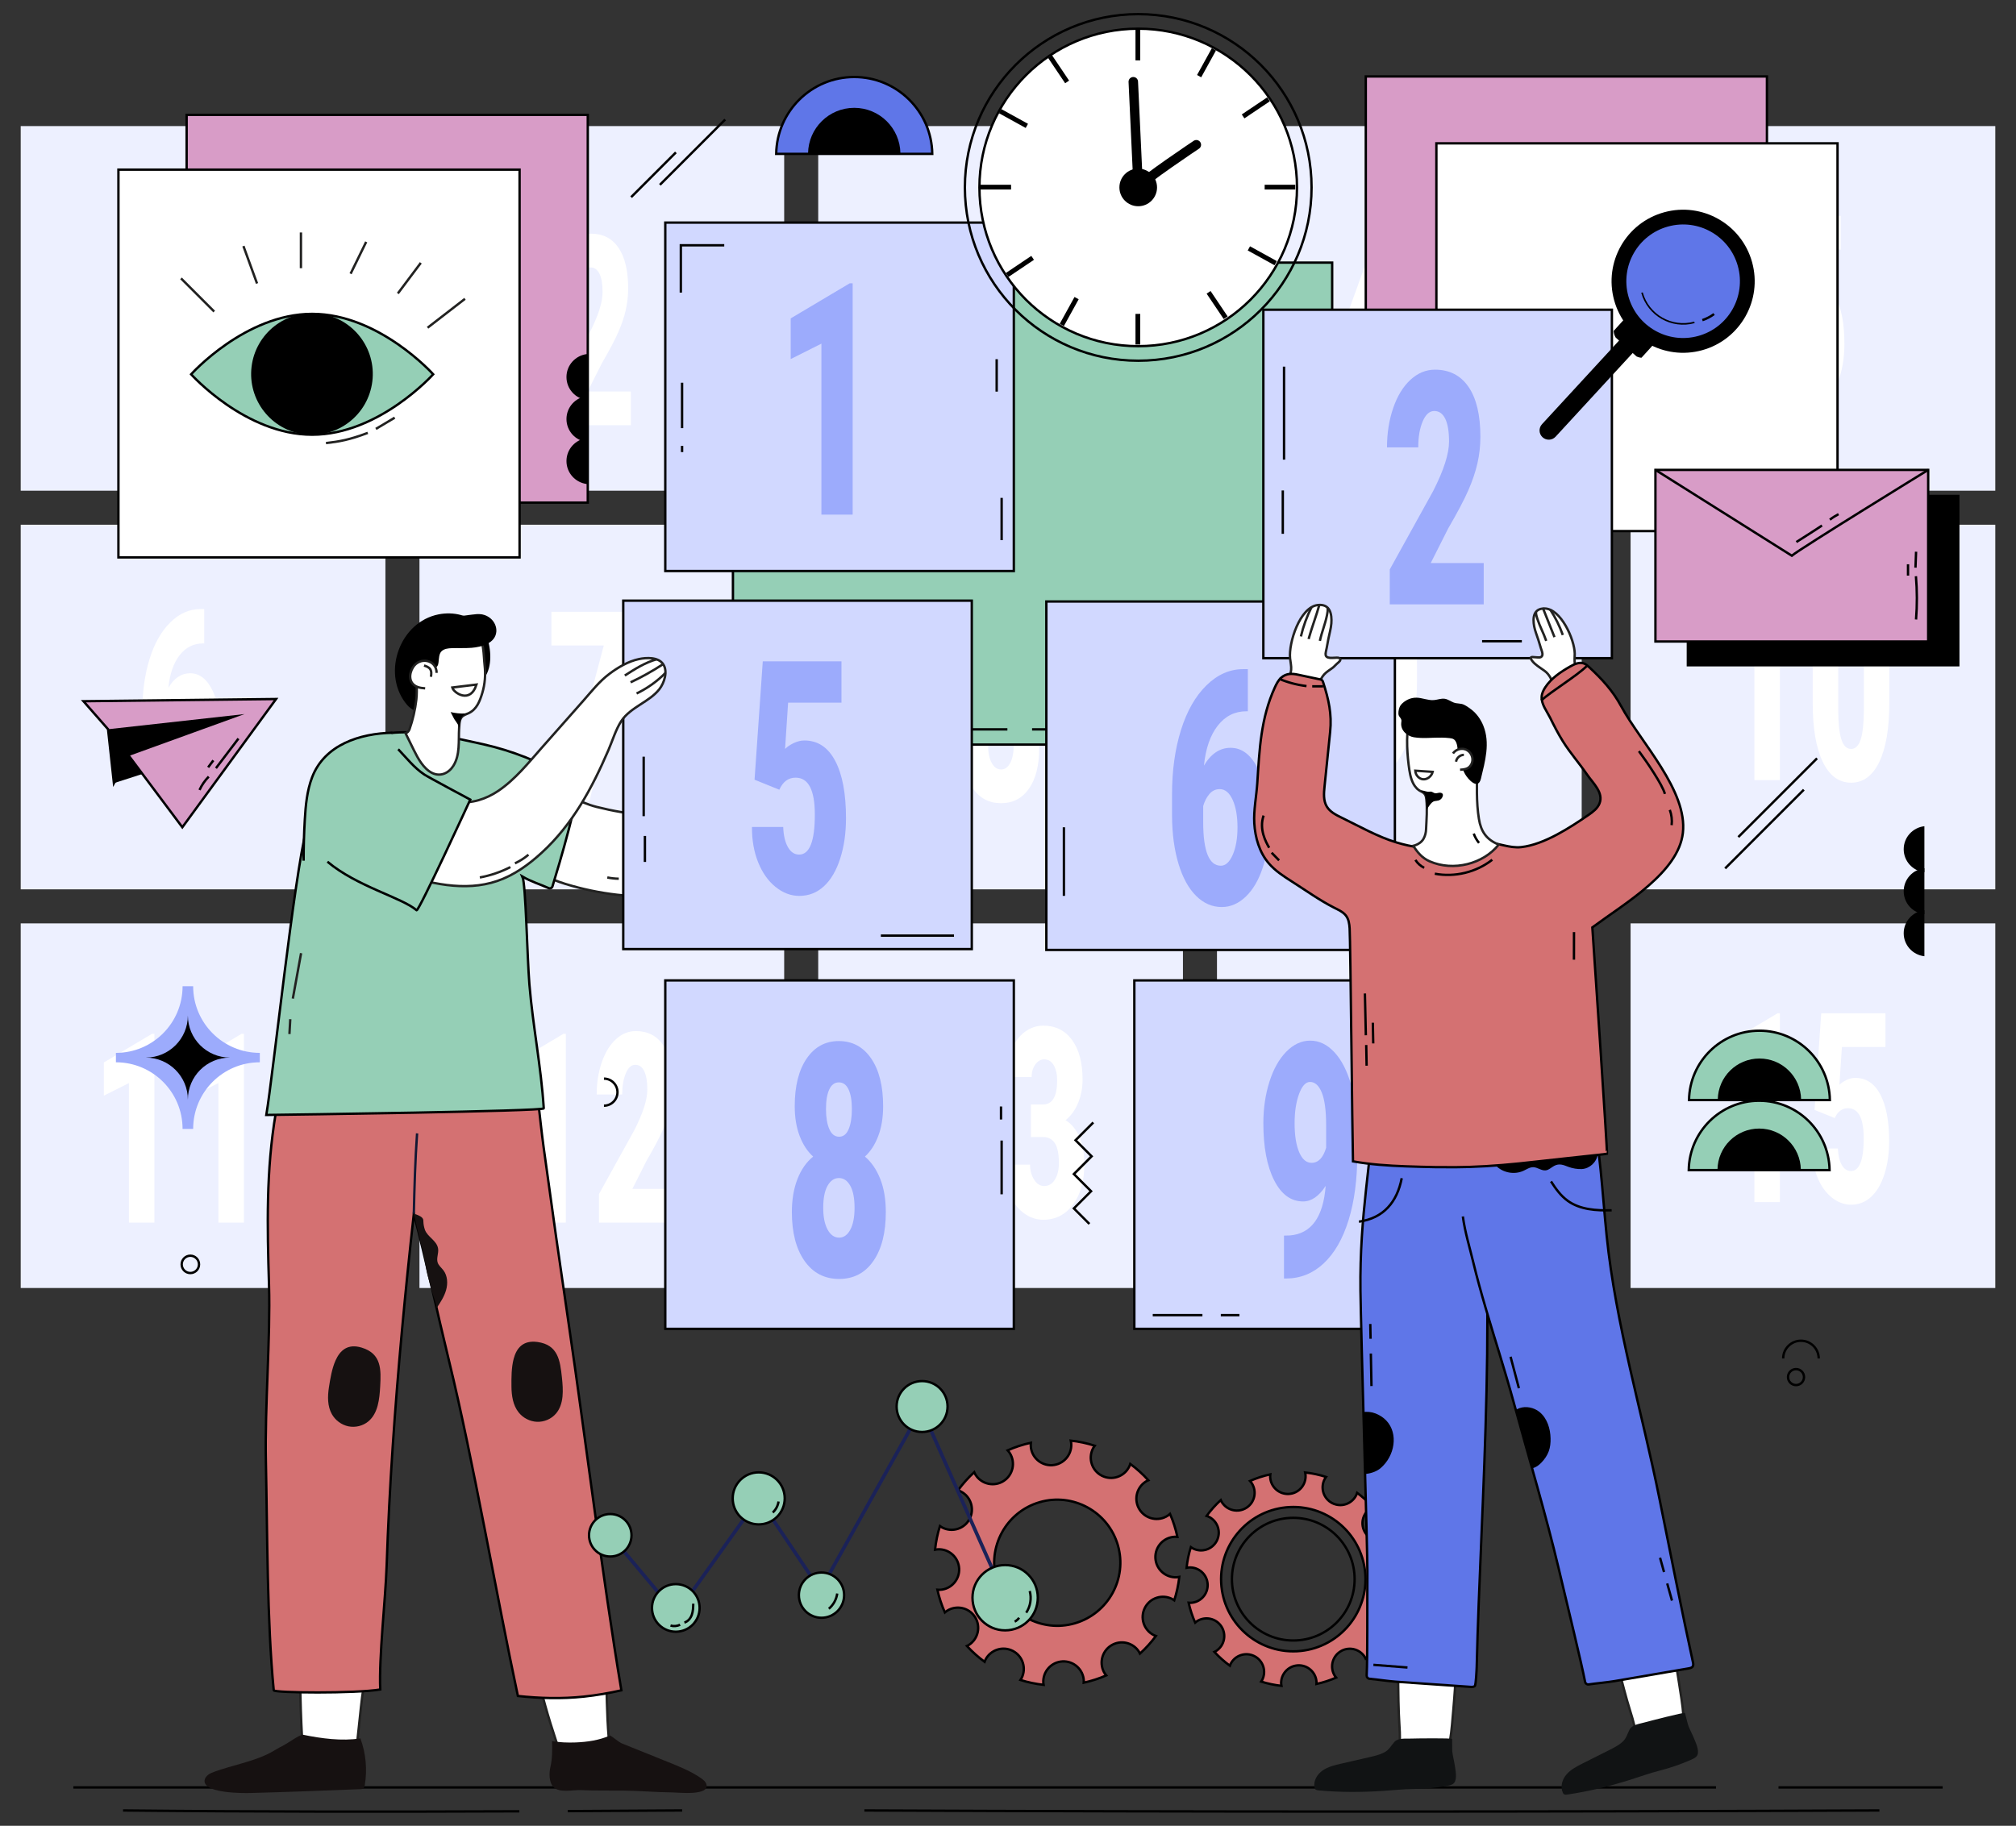 <?xml version="1.0" encoding="UTF-8" standalone="no"?>
<svg
   version="1.1"
   x="0px"
   y="0px"
   viewBox="0 0 425 385"
   xml:space="preserve"
   id="svg200"
   sodipodi:docname="hero.svg"
   width="425"
   height="385"
   inkscape:version="1.3.2 (091e20e, 2023-11-25, custom)"
   xmlns:inkscape="http://www.inkscape.org/namespaces/inkscape"
   xmlns:sodipodi="http://sodipodi.sourceforge.net/DTD/sodipodi-0.dtd"
   xmlns:xlink="http://www.w3.org/1999/xlink"
   xmlns="http://www.w3.org/2000/svg"
   xmlns:svg="http://www.w3.org/2000/svg"><rect x="0" y="0" width="425" height="385" fill="#333333" stroke="none"/><defs
   id="defs200" /><sodipodi:namedview
   id="namedview200"
   pagecolor="#ffffff"
   bordercolor="#000000"
   borderopacity="0.25"
   inkscape:showpageshadow="2"
   inkscape:pageopacity="0.0"
   inkscape:pagecheckerboard="0"
   inkscape:deskcolor="#d1d1d1"
   inkscape:zoom="1.6588725"
   inkscape:cx="263.43194"
   inkscape:cy="300.2039"
   inkscape:window-width="1718"
   inkscape:window-height="1360"
   inkscape:window-x="1713"
   inkscape:window-y="0"
   inkscape:window-maximized="0"
   inkscape:current-layer="svg200" />
<g
   id="OBJECTS"
   transform="translate(-37.5,-57.5)">
	<g
   id="g200">
		<g
   id="g36">
			<g
   id="g1">
				<rect
   x="41.865"
   y="84.087"
   style="fill:#edf0ff"
   width="76.887"
   height="76.887"
   id="rect1" />
			</g>
			<g
   id="g2">
				<rect
   x="125.929"
   y="84.087"
   style="fill:#edf0ff"
   width="76.887"
   height="76.887"
   id="rect2" />
			</g>
			<g
   id="g3">
				<rect
   x="209.992"
   y="84.087"
   style="fill:#edf0ff"
   width="76.887"
   height="76.887"
   id="rect3" />
			</g>
			<g
   id="g4">
				<rect
   x="294.056"
   y="84.087"
   style="fill:#edf0ff"
   width="76.887"
   height="76.887"
   id="rect4" />
			</g>
			<g
   id="g5">
				<rect
   x="41.865"
   y="168.15"
   style="fill:#edf0ff"
   width="76.887"
   height="76.887"
   id="rect5" />
			</g>
			<g
   id="g6">
				<rect
   x="125.929"
   y="168.15"
   style="fill:#edf0ff"
   width="76.887"
   height="76.887"
   id="rect6" />
			</g>
			<g
   id="g7">
				<rect
   x="209.992"
   y="168.15"
   style="fill:#edf0ff"
   width="76.887"
   height="76.887"
   id="rect7" />
			</g>
			<g
   id="g8">
				<rect
   x="294.056"
   y="168.15"
   style="fill:#edf0ff"
   width="76.887"
   height="76.887"
   id="rect8" />
			</g>
			<g
   id="g9">
				<rect
   x="41.865"
   y="252.214"
   style="fill:#edf0ff"
   width="76.887"
   height="76.887"
   id="rect9" />
			</g>
			<g
   id="g10">
				<rect
   x="125.929"
   y="252.214"
   style="fill:#edf0ff"
   width="76.887"
   height="76.887"
   id="rect10" />
			</g>
			<g
   id="g11">
				<rect
   x="209.992"
   y="252.214"
   style="fill:#edf0ff"
   width="76.887"
   height="76.887"
   id="rect11" />
			</g>
			<g
   id="g12">
				<rect
   x="294.056"
   y="252.214"
   style="fill:#edf0ff"
   width="76.887"
   height="76.887"
   id="rect12" />
			</g>
			<g
   id="g13">
				<rect
   x="381.247"
   y="84.087"
   style="fill:#edf0ff"
   width="76.887"
   height="76.887"
   id="rect13" />
			</g>
			<g
   id="g14">
				<rect
   x="381.247"
   y="168.15"
   style="fill:#edf0ff"
   width="76.887"
   height="76.887"
   id="rect14" />
			</g>
			<g
   id="g15">
				<rect
   x="381.247"
   y="252.214"
   style="fill:#edf0ff"
   width="76.887"
   height="76.887"
   id="rect15" />
			</g>
			<g
   id="g16">
				<path
   style="fill:#ffffff"
   d="m 79.487,147.164 h -5.376 v -29.422 l -5.281,2.652 v -7 l 10.164,-6.043 h 0.493 z"
   id="path15" />
			</g>
			<g
   id="g17">
				<path
   style="fill:#ffffff"
   d="m 170.497,147.164 h -16.161 v -6.016 l 7.444,-13.453 c 1.834,-3.591 2.752,-6.443 2.752,-8.559 0,-1.713 -0.217,-3.017 -0.652,-3.91 -0.435,-0.893 -1.066,-1.34 -1.893,-1.34 -0.817,0 -1.479,0.598 -1.988,1.791 -0.509,1.194 -0.764,2.685 -0.764,4.471 h -5.376 c 0,-2.442 0.355,-4.698 1.066,-6.768 0.71,-2.068 1.696,-3.687 2.959,-4.854 1.262,-1.166 2.672,-1.75 4.231,-1.75 2.503,0 4.43,0.994 5.782,2.98 1.352,1.987 2.028,4.84 2.028,8.559 0,1.568 -0.169,3.095 -0.509,4.58 -0.339,1.486 -0.867,3.045 -1.583,4.676 -0.716,1.632 -1.869,3.814 -3.46,6.549 l -2.99,5.934 h 9.114 z"
   id="path16" />
			</g>
			<g
   id="g18">
				<path
   style="fill:#ffffff"
   d="m 245.393,123.402 h 2.529 c 2.004,0 3.006,-1.686 3.006,-5.059 0,-1.313 -0.239,-2.383 -0.716,-3.213 -0.478,-0.829 -1.151,-1.244 -2.021,-1.244 -0.71,0 -1.328,0.355 -1.853,1.066 -0.525,0.711 -0.787,1.596 -0.787,2.652 h -5.361 c 0,-2.096 0.339,-3.965 1.018,-5.605 0.679,-1.64 1.62,-2.921 2.824,-3.842 1.203,-0.92 2.526,-1.381 3.968,-1.381 2.577,0 4.603,1.012 6.077,3.035 1.474,2.023 2.211,4.804 2.211,8.34 0,1.714 -0.305,3.332 -0.915,4.854 -0.61,1.522 -1.498,2.758 -2.665,3.705 1.23,0.766 2.195,1.928 2.895,3.486 0.7,1.559 1.05,3.486 1.05,5.783 0,3.555 -0.795,6.398 -2.386,8.531 -1.591,2.133 -3.68,3.199 -6.268,3.199 -1.516,0 -2.924,-0.497 -4.223,-1.49 -1.299,-0.993 -2.282,-2.369 -2.951,-4.129 -0.668,-1.759 -1.002,-3.76 -1.002,-6.002 h 5.393 c 0,1.222 0.286,2.279 0.859,3.172 0.572,0.894 1.278,1.34 2.115,1.34 0.944,0 1.697,-0.451 2.259,-1.354 0.562,-0.902 0.843,-2.055 0.843,-3.459 0,-2.005 -0.292,-3.427 -0.875,-4.266 -0.584,-0.838 -1.389,-1.258 -2.418,-1.258 h -2.608 v -6.861 z"
   id="path17" />
			</g>
			<g
   id="g19">
				<path
   style="fill:#ffffff"
   d="m 334.382,127.285 h 2.354 v 7.109 h -2.354 v 8.449 h -5.361 v -8.449 h -8.955 l -0.318,-5.633 9.273,-25.648 v -0.082 h 5.361 z m -9.529,0 h 4.168 v -12.25 l -0.334,0.93 z"
   id="path18" />
			</g>
			<g
   id="g20">
				<path
   style="fill:#ffffff"
   d="m 410.594,123.396 1.415,-20.365 h 13.537 v 7.109 h -9.178 l -0.525,7.964 c 0.382,-0.385 0.883,-0.724 1.503,-1.017 0.62,-0.293 1.227,-0.439 1.821,-0.439 2.301,0 4.069,1.172 5.305,3.514 1.235,2.343 1.853,5.629 1.853,9.857 0,2.553 -0.331,4.863 -0.994,6.932 -0.663,2.069 -1.593,3.66 -2.792,4.771 -1.199,1.112 -2.614,1.668 -4.247,1.668 -1.453,0 -2.815,-0.515 -4.088,-1.544 -1.273,-1.028 -2.27,-2.44 -2.991,-4.234 -0.721,-1.794 -1.076,-3.82 -1.065,-6.079 h 5.376 c 0.053,1.455 0.323,2.61 0.811,3.466 0.488,0.855 1.129,1.282 1.925,1.282 1.803,0 2.704,-2.292 2.704,-6.877 0,-4.238 -1.103,-6.357 -3.309,-6.357 -1.251,0 -2.185,0.691 -2.8,2.074 z"
   id="path19" />
			</g>
			<g
   id="g21">
				<path
   style="fill:#ffffff"
   d="m 80.553,185.933 v 7.246 h -0.239 c -2.004,0 -3.65,0.825 -4.939,2.475 -1.289,1.65 -2.081,3.942 -2.378,6.877 1.209,-2.041 2.736,-3.063 4.581,-3.063 2.004,0 3.6,1.258 4.788,3.773 1.188,2.516 1.782,5.816 1.782,9.898 0,2.534 -0.348,4.858 -1.042,6.973 -0.694,2.115 -1.665,3.77 -2.911,4.963 -1.246,1.194 -2.627,1.791 -4.144,1.791 -1.644,0 -3.113,-0.643 -4.406,-1.928 -1.294,-1.285 -2.301,-3.121 -3.022,-5.51 -0.721,-2.388 -1.092,-5.141 -1.113,-8.258 v -3.691 c 0,-4.102 0.511,-7.788 1.535,-11.061 1.023,-3.271 2.484,-5.838 4.382,-7.697 1.898,-1.859 4.003,-2.789 6.315,-2.789 h 0.811 z m -4.836,20.644 c -0.711,0 -1.304,0.281 -1.781,0.844 -0.477,0.564 -0.832,1.253 -1.066,2.07 v 2.75 c 0,5.011 1.013,7.516 3.038,7.516 0.816,0 1.498,-0.626 2.044,-1.879 0.546,-1.253 0.819,-2.823 0.819,-4.711 0,-1.942 -0.278,-3.526 -0.835,-4.752 -0.556,-1.226 -1.296,-1.838 -2.219,-1.838 z"
   id="path20" />
			</g>
			<g
   id="g22">
				<path
   style="fill:#ffffff"
   d="m 170.434,191.429 -8.653,34.891 h -5.663 l 8.669,-32.703 h -11.039 v -7.109 h 16.686 z"
   id="path21" />
			</g>
			<g
   id="g23">
				<path
   style="fill:#ffffff"
   d="m 256.114,197.144 c 0,1.933 -0.279,3.637 -0.836,5.113 -0.557,1.477 -1.323,2.662 -2.298,3.555 1.102,0.93 1.977,2.201 2.624,3.815 0.647,1.613 0.97,3.523 0.97,5.729 0,3.555 -0.713,6.362 -2.139,8.422 -1.426,2.061 -3.391,3.09 -5.894,3.09 -2.513,0 -4.496,-1.034 -5.949,-3.104 -1.453,-2.068 -2.179,-4.871 -2.179,-8.408 0,-2.133 0.318,-4.02 0.955,-5.66 0.636,-1.641 1.538,-2.935 2.704,-3.883 -0.986,-0.892 -1.76,-2.078 -2.322,-3.555 -0.563,-1.477 -0.843,-3.181 -0.843,-5.113 0,-3.463 0.684,-6.197 2.052,-8.203 1.368,-2.005 3.213,-3.008 5.535,-3.008 2.344,0 4.2,1.003 5.567,3.008 1.369,2.004 2.053,4.739 2.053,8.202 z m -4.915,17.472 c 0,-1.641 -0.247,-2.902 -0.739,-3.787 -0.493,-0.884 -1.143,-1.326 -1.949,-1.326 -0.806,0 -1.458,0.442 -1.957,1.326 -0.499,0.885 -0.748,2.146 -0.748,3.787 0,1.586 0.252,2.84 0.755,3.76 0.504,0.921 1.164,1.381 1.98,1.381 0.795,0 1.437,-0.455 1.925,-1.367 0.489,-0.911 0.733,-2.169 0.733,-3.774 z m -2.705,-21.574 c -0.721,0 -1.27,0.406 -1.646,1.217 -0.376,0.811 -0.565,1.938 -0.565,3.377 0,1.422 0.191,2.57 0.573,3.445 0.382,0.875 0.944,1.313 1.686,1.313 0.732,0 1.281,-0.438 1.646,-1.313 0.366,-0.875 0.549,-2.023 0.549,-3.445 0,-1.422 -0.188,-2.543 -0.565,-3.363 -0.376,-0.821 -0.935,-1.231 -1.678,-1.231 z"
   id="path22" />
			</g>
			<g
   id="g24">
				<path
   style="fill:#ffffff"
   d="m 242.943,314.166 h -5.376 v -29.422 l -5.281,2.652 v -7 l 10.164,-6.043 h 0.493 z"
   id="path23" />
				<path
   style="fill:#ffffff"
   d="m 254.826,290.404 h 2.529 c 2.004,0 3.006,-1.685 3.006,-5.059 0,-1.313 -0.239,-2.383 -0.716,-3.213 -0.478,-0.829 -1.151,-1.244 -2.021,-1.244 -0.71,0 -1.328,0.355 -1.853,1.066 -0.525,0.711 -0.787,1.596 -0.787,2.652 h -5.361 c 0,-2.096 0.339,-3.965 1.018,-5.605 0.679,-1.641 1.62,-2.921 2.824,-3.842 1.203,-0.92 2.526,-1.381 3.968,-1.381 2.577,0 4.603,1.012 6.077,3.035 1.474,2.023 2.211,4.804 2.211,8.34 0,1.714 -0.305,3.332 -0.915,4.854 -0.61,1.522 -1.498,2.758 -2.664,3.705 1.23,0.766 2.195,1.928 2.895,3.486 0.7,1.559 1.05,3.486 1.05,5.783 0,3.555 -0.795,6.398 -2.386,8.531 -1.591,2.133 -3.68,3.199 -6.268,3.199 -1.516,0 -2.924,-0.497 -4.223,-1.49 -1.299,-0.993 -2.282,-2.369 -2.951,-4.129 -0.668,-1.759 -1.002,-3.76 -1.002,-6.002 h 5.393 c 0,1.222 0.286,2.279 0.859,3.172 0.572,0.893 1.278,1.34 2.115,1.34 0.944,0 1.697,-0.451 2.259,-1.353 0.562,-0.902 0.843,-2.055 0.843,-3.459 0,-2.005 -0.292,-3.427 -0.875,-4.266 -0.583,-0.838 -1.389,-1.258 -2.418,-1.258 h -2.608 v -6.862 z"
   id="path24" />
			</g>
			<g
   id="g25">
				<path
   style="fill:#ffffff"
   d="m 330.786,206.605 c -1.156,1.787 -2.45,2.68 -3.881,2.68 -2.1,0 -3.765,-1.221 -4.995,-3.664 -1.23,-2.442 -1.845,-5.705 -1.845,-9.789 0,-2.552 0.344,-4.922 1.034,-7.109 0.69,-2.188 1.657,-3.919 2.903,-5.195 1.246,-1.275 2.622,-1.914 4.128,-1.914 1.527,0 2.908,0.661 4.144,1.982 1.235,1.322 2.198,3.191 2.887,5.605 0.689,2.416 1.045,5.2 1.066,8.354 v 3.527 c 0,4.393 -0.501,8.203 -1.503,11.43 -1.002,3.227 -2.431,5.706 -4.287,7.438 -1.856,1.732 -4.02,2.598 -6.49,2.598 h -0.334 v -7.383 l 1.018,-0.027 c 3.69,-0.312 5.742,-3.156 6.155,-8.533 z m -2.433,-3.965 c 1.166,0 2.004,-0.865 2.513,-2.598 v -3.828 c 0,-2.552 -0.249,-4.438 -0.747,-5.66 -0.499,-1.221 -1.172,-1.832 -2.02,-1.832 -0.753,0 -1.384,0.693 -1.893,2.078 -0.509,1.386 -0.764,3.063 -0.764,5.031 0,2.078 0.26,3.732 0.78,4.963 0.519,1.23 1.23,1.846 2.131,1.846 z"
   id="path25" />
			</g>
			<g
   id="g27">
				<path
   style="fill:#ffffff"
   d="m 412.725,221.999 h -5.376 v -29.422 l -5.281,2.652 v -7 l 10.164,-6.043 h 0.493 z"
   id="path26" />
				<path
   style="fill:#ffffff"
   d="m 435.789,205.73 c 0,5.378 -0.703,9.525 -2.108,12.441 -1.405,2.917 -3.386,4.375 -5.941,4.375 -2.577,0 -4.571,-1.467 -5.981,-4.402 -1.411,-2.935 -2.116,-7.072 -2.116,-12.414 v -7.273 c 0,-5.377 0.702,-9.524 2.108,-12.441 1.405,-2.916 3.391,-4.375 5.957,-4.375 2.566,0 4.555,1.468 5.965,4.402 1.41,2.936 2.115,7.082 2.115,12.441 v 7.246 z m -5.36,-8.45 c 0,-2.861 -0.217,-4.999 -0.652,-6.412 -0.435,-1.412 -1.124,-2.119 -2.068,-2.119 -0.922,0 -1.593,0.656 -2.012,1.969 -0.419,1.313 -0.644,3.3 -0.676,5.961 v 10.172 c 0,2.972 0.217,5.145 0.652,6.521 0.435,1.377 1.124,2.064 2.068,2.064 0.912,0 1.585,-0.67 2.02,-2.01 0.435,-1.34 0.657,-3.441 0.668,-6.303 z"
   id="path27" />
			</g>
			<g
   id="g29">
				<path
   style="fill:#ffffff"
   d="m 70.054,315.31 h -5.376 v -29.422 l -5.281,2.652 v -7 l 10.164,-6.043 h 0.493 z"
   id="path28" />
				<path
   style="fill:#ffffff"
   d="m 88.92,315.31 h -5.376 v -29.422 l -5.281,2.652 v -7 l 10.164,-6.043 h 0.493 z"
   id="path29" />
			</g>
			<g
   id="g31">
				<path
   style="fill:#ffffff"
   d="m 156.786,315.31 h -5.376 v -29.422 l -5.281,2.652 v -7 l 10.164,-6.043 h 0.493 z"
   id="path30" />
				<path
   style="fill:#ffffff"
   d="m 179.93,315.31 h -16.161 v -6.016 l 7.444,-13.453 c 1.835,-3.591 2.752,-6.443 2.752,-8.559 0,-1.713 -0.217,-3.017 -0.652,-3.91 -0.435,-0.893 -1.065,-1.34 -1.893,-1.34 -0.817,0 -1.479,0.598 -1.988,1.791 -0.509,1.194 -0.764,2.685 -0.764,4.471 h -5.377 c 0,-2.442 0.355,-4.698 1.066,-6.768 0.71,-2.068 1.696,-3.686 2.958,-4.853 1.262,-1.166 2.672,-1.75 4.231,-1.75 2.503,0 4.43,0.994 5.782,2.98 1.352,1.987 2.028,4.84 2.028,8.559 0,1.568 -0.169,3.095 -0.509,4.58 -0.339,1.486 -0.867,3.045 -1.583,4.676 -0.716,1.632 -1.869,3.814 -3.46,6.549 l -2.99,5.934 h 9.114 v 7.109 z"
   id="path31" />
			</g>
			<g
   id="g33">
				<path
   style="fill:#ffffff"
   d="m 322.674,310.989 h -5.376 v -29.422 l -5.281,2.652 v -7 l 10.164,-6.043 h 0.493 z"
   id="path32" />
				<path
   style="fill:#ffffff"
   d="m 343.814,295.431 h 2.354 v 7.109 h -2.354 v 8.449 h -5.361 v -8.449 h -8.955 l -0.318,-5.633 9.273,-25.648 v -0.082 h 5.361 z m -9.528,0 h 4.168 v -12.25 l -0.334,0.93 z"
   id="path33" />
			</g>
			<g
   id="g35">
				<path
   style="fill:#ffffff"
   d="m 412.725,310.989 h -5.376 v -29.422 l -5.281,2.652 v -7 l 10.164,-6.043 h 0.493 z"
   id="path34" />
				<path
   style="fill:#ffffff"
   d="m 420.026,291.542 1.415,-20.365 h 13.537 v 7.109 H 425.8 l -0.525,7.964 c 0.382,-0.385 0.883,-0.724 1.503,-1.017 0.62,-0.293 1.227,-0.439 1.821,-0.439 2.301,0 4.069,1.172 5.305,3.514 1.235,2.343 1.853,5.629 1.853,9.858 0,2.553 -0.332,4.863 -0.994,6.932 -0.663,2.069 -1.593,3.66 -2.792,4.771 -1.199,1.112 -2.614,1.668 -4.247,1.668 -1.453,0 -2.815,-0.515 -4.088,-1.544 -1.272,-1.028 -2.27,-2.44 -2.991,-4.234 -0.721,-1.794 -1.076,-3.82 -1.065,-6.079 h 5.376 c 0.053,1.455 0.323,2.61 0.811,3.466 0.488,0.854 1.129,1.282 1.925,1.282 1.803,0 2.704,-2.292 2.704,-6.877 0,-4.238 -1.103,-6.357 -3.309,-6.357 -1.251,0 -2.185,0.691 -2.8,2.074 z"
   id="path35" />
			</g>
		</g>
		<g
   id="g37">
			
				<line
   style="fill:none;stroke:#000000;stroke-width:0.5;stroke-miterlimit:10"
   x1="190.379"
   y1="82.709"
   x2="176.615"
   y2="96.474"
   id="line36" />
			
				<line
   style="fill:none;stroke:#000000;stroke-width:0.5;stroke-miterlimit:10"
   x1="179.985"
   y1="89.639"
   x2="170.551"
   y2="99.072"
   id="line37" />
		</g>
		<g
   id="g41">
			<g
   id="g40">
				<g
   id="g39">
					<g
   id="g38">
						<path
   style="fill:#d47172;stroke:#000000;stroke-width:0.5;stroke-miterlimit:10"
   d="m 307.583,412.592 c -0.102,-2.06 1.485,-3.813 3.545,-3.915 2.06,-0.102 3.813,1.484 3.915,3.544 0.007,0.13 -0.013,0.254 -0.019,0.38 1.444,-0.316 2.834,-0.768 4.157,-1.344 -0.087,-0.107 -0.182,-0.206 -0.259,-0.324 -1.119,-1.733 -0.621,-4.044 1.112,-5.163 1.733,-1.119 4.045,-0.621 5.163,1.112 0.075,0.116 0.125,0.241 0.185,0.362 1.084,-0.987 2.07,-2.077 2.945,-3.254 -0.139,-0.052 -0.279,-0.093 -0.414,-0.162 -1.835,-0.941 -2.56,-3.193 -1.618,-5.028 0.941,-1.835 3.192,-2.56 5.027,-1.618 0.137,0.07 0.255,0.162 0.38,0.246 0.447,-1.39 0.762,-2.836 0.932,-4.323 -0.161,0.029 -0.32,0.065 -0.488,0.074 -2.06,0.102 -3.813,-1.485 -3.915,-3.545 -0.102,-2.06 1.485,-3.813 3.545,-3.915 0.172,-0.009 0.338,0.011 0.504,0.026 -0.316,-1.477 -0.774,-2.898 -1.36,-4.249 -0.137,0.121 -0.273,0.242 -0.431,0.345 -1.733,1.119 -4.045,0.621 -5.163,-1.112 -1.119,-1.733 -0.621,-4.045 1.112,-5.163 0.159,-0.102 0.327,-0.177 0.494,-0.253 -1.008,-1.112 -2.125,-2.123 -3.332,-3.016 -0.061,0.186 -0.124,0.373 -0.217,0.553 -0.942,1.835 -3.193,2.56 -5.028,1.618 -1.835,-0.941 -2.56,-3.193 -1.618,-5.027 0.092,-0.179 0.206,-0.338 0.321,-0.496 -1.419,-0.455 -2.896,-0.773 -4.416,-0.94 0.044,0.199 0.082,0.4 0.093,0.611 0.102,2.06 -1.485,3.813 -3.545,3.915 -2.06,0.102 -3.813,-1.484 -3.915,-3.545 -0.01,-0.201 0.009,-0.396 0.03,-0.59 -1.493,0.326 -2.928,0.798 -4.291,1.4 0.135,0.149 0.269,0.303 0.382,0.478 1.119,1.733 0.621,4.045 -1.112,5.163 -1.733,1.119 -4.045,0.621 -5.163,-1.112 -0.105,-0.163 -0.182,-0.335 -0.259,-0.507 -1.106,1.015 -2.107,2.139 -2.992,3.351 0.181,0.06 0.362,0.121 0.536,0.21 1.835,0.942 2.56,3.192 1.618,5.028 -0.941,1.835 -3.192,2.56 -5.027,1.618 -0.161,-0.082 -0.302,-0.187 -0.445,-0.288 -0.44,1.405 -0.746,2.868 -0.904,4.371 0.173,-0.033 0.344,-0.07 0.525,-0.079 2.06,-0.102 3.813,1.485 3.915,3.545 0.102,2.06 -1.485,3.813 -3.545,3.915 -0.159,0.008 -0.311,-0.012 -0.466,-0.024 0.327,1.46 0.792,2.864 1.384,4.199 0.12,-0.102 0.235,-0.208 0.371,-0.296 1.733,-1.118 4.045,-0.621 5.163,1.112 1.119,1.733 0.621,4.044 -1.112,5.163 -0.12,0.077 -0.248,0.128 -0.372,0.19 0.993,1.077 2.089,2.056 3.271,2.923 0.05,-0.133 0.089,-0.268 0.156,-0.398 0.941,-1.835 3.192,-2.56 5.028,-1.618 1.835,0.941 2.56,3.192 1.618,5.027 -0.061,0.119 -0.142,0.22 -0.214,0.33 1.376,0.433 2.807,0.735 4.278,0.897 -0.026,-0.134 -0.058,-0.264 -0.065,-0.402 z m -12.644,-21.338 c -0.417,-8.395 6.051,-15.539 14.446,-15.956 8.395,-0.417 15.539,6.051 15.956,14.446 0.417,8.395 -6.051,15.539 -14.446,15.956 -8.395,0.417 -15.539,-6.051 -15.956,-14.446 z"
   id="path37" />
					</g>
				</g>
				
					<circle
   style="fill:none;stroke:#000000;stroke-width:0.5;stroke-linecap:round;stroke-miterlimit:10"
   cx="310.139"
   cy="390.499"
   r="12.934"
   id="circle39" />
			</g>
			<path
   style="fill:#d47172;stroke:#000000;stroke-width:0.5;stroke-miterlimit:10"
   d="m 235.645,392.745 c -0.182,0.009 -0.357,-0.014 -0.534,-0.027 0.374,1.671 0.907,3.278 1.584,4.806 0.138,-0.116 0.269,-0.239 0.424,-0.339 1.984,-1.281 4.63,-0.711 5.91,1.273 1.281,1.984 0.71,4.63 -1.273,5.91 -0.137,0.089 -0.283,0.147 -0.426,0.218 1.137,1.233 2.391,2.353 3.744,3.346 0.057,-0.152 0.102,-0.307 0.178,-0.455 1.077,-2.101 3.654,-2.93 5.755,-1.853 2.101,1.078 2.93,3.654 1.853,5.755 -0.07,0.136 -0.162,0.252 -0.244,0.377 1.575,0.495 3.213,0.841 4.896,1.027 -0.025,-0.153 -0.062,-0.302 -0.07,-0.461 -0.117,-2.358 1.699,-4.364 4.057,-4.482 2.358,-0.117 4.365,1.699 4.482,4.057 0.008,0.148 -0.014,0.29 -0.022,0.435 1.653,-0.362 3.245,-0.879 4.758,-1.538 -0.1,-0.123 -0.208,-0.235 -0.296,-0.371 -1.281,-1.984 -0.711,-4.63 1.273,-5.91 1.984,-1.28 4.63,-0.71 5.91,1.273 0.086,0.133 0.142,0.276 0.212,0.414 1.241,-1.129 2.37,-2.377 3.371,-3.724 -0.159,-0.059 -0.32,-0.107 -0.474,-0.186 -2.101,-1.078 -2.93,-3.654 -1.853,-5.755 1.078,-2.101 3.654,-2.93 5.755,-1.853 0.157,0.081 0.292,0.185 0.435,0.281 0.512,-1.591 0.872,-3.246 1.067,-4.948 -0.184,0.034 -0.366,0.075 -0.558,0.084 -2.358,0.117 -4.365,-1.699 -4.482,-4.057 -0.117,-2.358 1.699,-4.365 4.058,-4.482 0.197,-0.01 0.386,0.013 0.577,0.029 -0.361,-1.691 -0.886,-3.317 -1.557,-4.864 -0.157,0.138 -0.313,0.277 -0.494,0.394 -1.984,1.28 -4.63,0.71 -5.91,-1.273 -1.281,-1.983 -0.711,-4.629 1.273,-5.91 0.182,-0.117 0.374,-0.203 0.565,-0.289 -1.154,-1.273 -2.432,-2.43 -3.814,-3.452 -0.07,0.214 -0.142,0.427 -0.248,0.633 -1.078,2.101 -3.654,2.93 -5.755,1.852 -2.101,-1.078 -2.93,-3.654 -1.853,-5.755 0.105,-0.205 0.235,-0.387 0.367,-0.567 -1.624,-0.521 -3.315,-0.885 -5.055,-1.075 0.05,0.228 0.094,0.458 0.106,0.699 0.117,2.358 -1.7,4.364 -4.058,4.482 -2.358,0.117 -4.365,-1.699 -4.482,-4.057 -0.011,-0.231 0.01,-0.454 0.034,-0.676 -1.709,0.373 -3.352,0.913 -4.911,1.602 0.155,0.171 0.308,0.347 0.437,0.547 1.28,1.984 0.71,4.63 -1.273,5.91 -1.983,1.281 -4.629,0.71 -5.91,-1.273 -0.12,-0.186 -0.209,-0.384 -0.297,-0.58 -1.266,1.162 -2.412,2.448 -3.425,3.836 0.207,0.069 0.414,0.138 0.614,0.241 2.101,1.078 2.93,3.654 1.852,5.755 -1.078,2.101 -3.654,2.93 -5.755,1.853 -0.184,-0.094 -0.345,-0.214 -0.51,-0.33 -0.504,1.609 -0.854,3.282 -1.035,5.003 0.198,-0.038 0.394,-0.081 0.601,-0.091 2.358,-0.117 4.365,1.7 4.482,4.058 0.119,2.359 -1.698,4.365 -4.056,4.483 z m 21.01,-18.476 c 7.039,-2.057 14.439,1.997 16.496,9.036 2.057,7.039 -1.995,14.439 -9.035,16.496 -7.039,2.057 -14.439,-1.996 -16.497,-9.035 -2.056,-7.039 1.997,-14.44 9.036,-16.497 z"
   id="path40" />
		</g>
		<g
   id="g42">
			<path
   style="fill:#9cabfc"
   d="m 61.938,281.505 v -1.982 c 7.761,0 14.053,-6.292 14.053,-14.053 h 2.229 c 0,7.761 6.292,14.053 14.053,14.053 v 1.982 c -7.761,0 -14.053,6.292 -14.053,14.053 h -2.229 c 0,-7.761 -6.292,-14.053 -14.053,-14.053 z"
   id="path41" />
			<path
   d="m 68.227,280.514 v 0 c 4.904,0 8.879,-3.975 8.879,-8.878 v 0 c 0,4.903 3.975,8.878 8.878,8.878 v 0 c -4.903,0 -8.878,3.975 -8.878,8.878 v 0 c 0,-4.903 -3.975,-8.878 -8.879,-8.878 z"
   id="path42" />
		</g>
		
			<rect
   x="325.426"
   y="73.625"
   style="fill:#d89cc7;stroke:#000000;stroke-width:0.5;stroke-miterlimit:10"
   width="84.567"
   height="81.765"
   id="rect42" />
		
			<rect
   x="192.015"
   y="112.878"
   style="fill:#95cfb6;stroke:#000000;stroke-width:0.5;stroke-miterlimit:10"
   width="126.324"
   height="101.635"
   id="rect43" />
		<g
   id="g44">
			
				<line
   style="fill:#95cfb6;stroke:#000000;stroke-width:0.5;stroke-miterlimit:10"
   x1="220.957"
   y1="211.304"
   x2="249.872"
   y2="211.304"
   id="line43" />
			
				<line
   style="fill:none;stroke:#000000;stroke-width:0.5;stroke-miterlimit:10"
   x1="255.076"
   y1="211.304"
   x2="264.128"
   y2="211.304"
   id="line44" />
		</g>
		
			<rect
   x="340.309"
   y="87.726"
   style="fill:#ffffff;stroke:#000000;stroke-width:0.5;stroke-miterlimit:10"
   width="84.567"
   height="81.765"
   id="rect44" />
		<g
   id="g46">
			
				<rect
   x="276.633"
   y="264.239"
   style="fill:#d1d8ff;stroke:#000000;stroke-width:0.5;stroke-miterlimit:10"
   width="73.475"
   height="73.475"
   id="rect45" />
			<g
   id="g45">
				<path
   style="fill:#9cabfc"
   d="m 316.971,307.566 c -1.417,2.189 -3.002,3.283 -4.756,3.283 -2.573,0 -4.613,-1.496 -6.121,-4.49 -1.508,-2.993 -2.261,-6.991 -2.261,-11.996 0,-3.127 0.422,-6.031 1.267,-8.712 0.844,-2.681 2.03,-4.803 3.557,-6.367 1.527,-1.564 3.213,-2.346 5.059,-2.346 1.872,0 3.564,0.81 5.078,2.43 1.514,1.62 2.693,3.909 3.538,6.869 0.844,2.961 1.28,6.373 1.306,10.237 v 4.322 c 0,5.385 -0.614,10.053 -1.842,14.007 -1.228,3.954 -2.979,6.993 -5.253,9.115 -2.274,2.122 -4.925,3.183 -7.953,3.183 h -0.41 v -9.047 l 1.248,-0.034 c 4.521,-0.378 7.036,-3.864 7.543,-10.454 z m -2.982,-4.859 c 1.43,0 2.456,-1.06 3.08,-3.184 v -4.69 c 0,-3.128 -0.306,-5.439 -0.917,-6.936 -0.611,-1.497 -1.436,-2.245 -2.476,-2.245 -0.923,0 -1.696,0.849 -2.319,2.547 -0.624,1.697 -0.936,3.753 -0.936,6.165 0,2.547 0.318,4.574 0.956,6.082 0.636,1.507 1.507,2.261 2.612,2.261 z"
   id="path45" />
			</g>
			
				<line
   style="fill:none;stroke:#000000;stroke-width:0.5;stroke-miterlimit:10"
   x1="280.514"
   y1="334.826"
   x2="290.988"
   y2="334.826"
   id="line45" />
			
				<line
   style="fill:none;stroke:#000000;stroke-width:0.5;stroke-miterlimit:10"
   x1="294.862"
   y1="334.826"
   x2="298.787"
   y2="334.826"
   id="line46" />
		</g>
		<g
   id="g48">
			
				<rect
   x="258.085"
   y="184.338"
   style="fill:#d1d8ff;stroke:#000000;stroke-width:0.5;stroke-miterlimit:10"
   width="73.475"
   height="73.475"
   id="rect46" />
			
				<line
   style="fill:#d1d8ff;stroke:#000000;stroke-width:0.5;stroke-miterlimit:10"
   x1="261.786"
   y1="231.951"
   x2="261.786"
   y2="246.41"
   id="line47" />
			<g
   id="g47">
				<path
   style="fill:#9cabfc"
   d="m 300.564,198.605 v 8.88 h -0.292 c -2.457,0 -4.474,1.012 -6.053,3.033 -1.579,2.021 -2.551,4.831 -2.914,8.427 1.481,-2.501 3.353,-3.753 5.614,-3.753 2.456,0 4.412,1.542 5.868,4.625 1.455,3.082 2.183,7.126 2.183,12.13 0,3.105 -0.426,5.953 -1.277,8.545 -0.852,2.592 -2.04,4.619 -3.567,6.082 -1.527,1.463 -3.22,2.194 -5.078,2.194 -2.015,0 -3.815,-0.787 -5.4,-2.362 -1.586,-1.575 -2.82,-3.825 -3.704,-6.752 -0.884,-2.926 -1.338,-6.3 -1.364,-10.12 v -4.523 c 0,-5.026 0.626,-9.544 1.881,-13.555 1.254,-4.009 3.044,-7.153 5.37,-9.433 2.326,-2.278 4.906,-3.418 7.739,-3.418 z m -5.926,25.299 c -0.871,0 -1.598,0.345 -2.183,1.034 -0.585,0.69 -1.021,1.535 -1.306,2.536 v 3.37 c 0,6.141 1.241,9.211 3.723,9.211 1.001,0 1.835,-0.768 2.505,-2.303 0.669,-1.535 1.004,-3.459 1.004,-5.773 0,-2.38 -0.341,-4.321 -1.023,-5.823 -0.683,-1.501 -1.589,-2.252 -2.72,-2.252 z"
   id="path47" />
			</g>
		</g>
		
			<rect
   x="177.752"
   y="104.437"
   style="fill:#d1d8ff;stroke:#000000;stroke-width:0.5;stroke-miterlimit:10"
   width="73.475"
   height="73.475"
   id="rect48" />
		
			<line
   style="fill:#d1d8ff;stroke:#000000;stroke-width:0.5;stroke-miterlimit:10"
   x1="181.29"
   y1="138.206"
   x2="181.29"
   y2="147.783"
   id="line48" />
		
			<line
   style="fill:#d1d8ff;stroke:#000000;stroke-width:0.5;stroke-miterlimit:10"
   x1="181.29"
   y1="151.523"
   x2="181.29"
   y2="152.829"
   id="line49" />
		<polyline
   style="fill:#d1d8ff;stroke:#000000;stroke-width:0.5;stroke-miterlimit:10"
   points="181.029,119.2 181.029,109.223     190.183,109.223   "
   id="polyline49" />
		
			<line
   style="fill:#d1d8ff;stroke:#000000;stroke-width:0.5;stroke-miterlimit:10"
   x1="248.658"
   y1="162.49"
   x2="248.658"
   y2="171.402"
   id="line50" />
		
			<line
   style="fill:#d1d8ff;stroke:#000000;stroke-width:0.5;stroke-miterlimit:10"
   x1="247.613"
   y1="133.245"
   x2="247.613"
   y2="140.079"
   id="line51" />
		<g
   id="g54">
			<path
   style="fill:none;stroke:#000000;stroke-width:0.5;stroke-miterlimit:10"
   d="m 219.72,439.272 c 70.71,0.312 142.618,0.312 213.981,0"
   id="path51" />
			<path
   style="fill:none;stroke:#000000;stroke-width:0.5;stroke-miterlimit:10"
   d="m 157.19,439.413 c 8.039,-0.035 16.078,-0.082 24.117,-0.142"
   id="path52" />
			<path
   style="fill:none;stroke:#000000;stroke-width:0.5;stroke-miterlimit:10"
   d="m 63.441,439.272 c 27.883,0.29 55.705,0.29 83.549,0.18"
   id="path53" />
			
				<line
   style="fill:none;stroke:#000000;stroke-width:0.5;stroke-miterlimit:10"
   x1="52.961"
   y1="434.418"
   x2="399.255"
   y2="434.418"
   id="line53" />
			
				<line
   style="fill:none;stroke:#000000;stroke-width:0.5;stroke-miterlimit:10"
   x1="412.43"
   y1="434.418"
   x2="447.039"
   y2="434.418"
   id="line54" />
		</g>
		<g
   id="g86">
			<g
   id="g62">
				<path
   style="fill:#ffffff;stroke:#222221;stroke-width:0.5;stroke-miterlimit:10"
   d="m 154.789,424.802 c 0.096,0.287 0.202,0.589 0.449,0.808 0.278,0.245 0.68,0.34 1.06,0.421 3.286,0.704 6.605,1.257 9.936,1.653 -1.331,-9.954 -0.408,-20.028 -1.88,-29.92 -0.389,-2.612 -0.962,-5.249 -2.316,-7.565 -1.354,-2.315 -3.596,-4.294 -6.354,-4.885 -2.758,-0.591 -5.99,0.486 -7.263,2.841 -0.859,1.589 -0.757,3.466 -0.571,5.236 1.13,10.792 3.485,21.052 6.939,31.411 z"
   id="path54" />
				<path
   style="fill:#161111"
   d="m 153.876,424.655 c 1.635,0.276 3.33,0.335 4.926,0.276 2.506,-0.094 5.038,-0.465 7.301,-1.466 0.816,0.424 1.706,1.352 2.636,1.727 3.197,1.287 6.393,2.573 9.59,3.86 2.401,0.966 4.825,1.945 6.929,3.393 0.506,0.348 1.02,0.763 1.17,1.332 0.648,2.458 -5.834,1.705 -7.138,1.693 -3.491,-0.033 -6.945,-0.349 -10.432,-0.389 -2.946,-0.033 -5.902,0.048 -8.836,-0.099 -1.747,-0.087 -4.526,0.656 -5.821,-0.62 -1.012,-0.996 -0.95,-3.018 -0.669,-4.251 0.406,-1.775 0.413,-3.67 0.344,-5.456 z"
   id="path55" />
				<path
   style="fill:#ffffff;stroke:#222221;stroke-width:0.5;stroke-miterlimit:10"
   d="m 112.66,426.013 c -0.036,0.284 -0.079,0.583 -0.282,0.796 -0.228,0.239 -0.612,0.326 -0.976,0.4 -3.152,0.643 -6.368,1.133 -9.63,1.469 -0.975,0.1 -1.423,-33.484 -1.052,-36.354 0.177,-1.368 0.39,-2.746 0.912,-4.036 0.228,-0.562 0.525,-1.119 1.01,-1.515 0.504,-0.411 1.172,-0.614 1.838,-0.687 1.809,-0.199 3.639,0.506 5.02,1.613 1.381,1.107 2.365,2.583 3.168,4.106 2.782,5.279 3.564,11.443 2.268,17.193 -1.263,5.598 -1.544,11.28 -2.276,17.015 z"
   id="path56" />
				<path
   style="fill:#d47172;stroke:#000000;stroke-width:0.5;stroke-miterlimit:10"
   d="m 102.564,264.977 c 1.674,-3.899 4.733,-3.905 8.566,-4.22 5.032,-0.413 10.069,-0.811 15.118,-0.92 3.044,-0.066 6.135,-0.031 9.062,0.809 2.559,0.734 4.906,2.061 7.15,3.491 2.637,1.681 4.361,3.345 4.831,6.429 0.476,3.119 1.704,6.2 2.276,9.336 1.187,6.504 1.662,13.104 2.555,19.649 1.683,12.33 3.431,24.652 5.245,36.966 3.447,23.398 7.206,54.091 11.127,77.425 -2.606,0.585 -5.243,1.043 -7.909,1.325 -4.634,0.488 -9.288,0.366 -13.908,-0.136 -4.515,-21.217 -9.404,-49.703 -14.547,-70.795 -2.573,-10.552 -4.73,-20.873 -7.389,-30.888 -1.806,16.364 -3.365,32.754 -4.457,49.173 -0.556,8.37 -0.993,16.747 -1.276,25.129 -0.235,6.948 -1.647,19.212 -1.343,26.018 -5.312,0.878 -22.403,0.719 -22.456,0.174 -1.424,-14.702 -1.326,-32.848 -1.656,-48.287 -0.248,-11.607 0.995,-25.875 0.656,-37.254 -0.365,-12.248 -0.64,-24.074 1.437,-36.247 1.12,-6.56 4.287,-21.048 6.918,-27.177 z"
   id="path57" />
				<path
   style="fill:#161111"
   d="m 114.414,433.859 c -0.005,0.033 -0.011,0.066 -0.016,0.099 -0.044,0.26 -0.112,0.547 -0.345,0.696 -0.164,0.105 -0.374,0.116 -0.572,0.124 -7.763,0.315 -15.413,0.609 -23.18,0.813 -1.758,0.046 -9.17,0.06 -9.657,-2.282 -0.115,-0.552 0.201,-1.121 0.655,-1.492 0.454,-0.371 1.03,-0.582 1.594,-0.783 3.504,-1.248 7.486,-1.989 10.827,-3.544 1.237,-0.576 2.412,-1.392 3.66,-2.001 0.668,-0.326 3.411,-2.307 4.023,-2.18 3.824,0.79 8.179,1.372 12.073,0.767 1.149,3.126 1.474,6.514 0.938,9.783 z"
   id="path58" />
				<path
   style="fill:none;stroke:#131834;stroke-width:0.5;stroke-miterlimit:10"
   d="m 124.742,313.446 c 0.124,-5.653 0.286,-11.307 0.686,-16.949"
   id="path59" />
				<path
   style="fill:#161111"
   d="m 124.564,313.406 c 0.507,0.101 0.997,0.28 1.451,0.528 0.295,0.161 0.592,0.376 0.691,0.698 0.045,0.145 0.044,0.3 0.049,0.452 0.019,0.585 0.126,1.168 0.317,1.721 0.535,1.551 2.55,2.287 2.792,4.025 0.136,0.976 -0.411,1.998 -0.088,2.93 0.218,0.63 0.784,1.062 1.19,1.59 0.895,1.165 0.977,2.796 0.572,4.208 -0.405,1.412 -1.236,2.657 -2.055,3.876 0.257,-0.383 -0.704,-2.828 -0.834,-3.327 -0.325,-1.244 -0.665,-2.485 -1.018,-3.721 -0.294,-1.031 -0.835,-4.854 -1.149,-5.69 -0.381,-1.013 -0.475,-2.228 -0.81,-3.255 -0.208,-0.687 -0.333,-1.402 -0.483,-2.104 -0.057,-0.253 -0.352,-1.876 -0.625,-1.931 z"
   id="path60" />
				<path
   style="fill:#161111"
   d="m 108.228,344.399 c -0.767,1.724 -1.114,3.889 -1.385,5.644 -0.296,1.912 -0.33,3.974 0.617,5.66 0.732,1.302 2.039,2.273 3.503,2.571 1.464,0.297 3.058,-0.093 4.202,-1.053 2.033,-1.706 2.332,-4.669 2.482,-7.318 0.202,-3.576 0.308,-6.939 -3.876,-8.223 -2.959,-0.909 -4.581,0.557 -5.543,2.719 z"
   id="path61" />
				<path
   style="fill:#161111"
   d="m 145.78,344.063 c -0.48,1.825 -0.474,4.018 -0.459,5.793 0.016,1.934 0.313,3.975 1.52,5.487 0.932,1.168 2.378,1.916 3.871,1.974 1.493,0.058 3.003,-0.584 3.978,-1.716 1.732,-2.011 1.55,-4.983 1.272,-7.622 -0.376,-3.562 -0.813,-6.899 -5.148,-7.493 -3.067,-0.419 -4.432,1.289 -5.034,3.577 z"
   id="path62" />
			</g>
			<path
   d="m 140.036,191.485 c -0.26,-0.715 -0.794,-1.303 -1.309,-1.864 -2.213,-2.411 -5.616,-3.189 -8.76,-2.571 -8.127,1.597 -11.908,12.105 -7.063,18.569 0.436,0.582 0.933,1.139 1.569,1.493 0.714,0.397 1.55,0.508 2.365,0.544 0.916,0.04 1.868,-0.016 2.684,-0.432 0.96,-0.49 1.804,-1.278 2.65,-1.922 0.953,-0.726 2.152,-1.053 3.165,-1.682 1.53,-0.95 3.349,-1.758 4.35,-3.247 1.612,-2.396 1.402,-5.986 0.349,-8.888 z"
   id="path63" />
			<path
   style="fill:#ffffff;stroke:#222221;stroke-width:0.5;stroke-miterlimit:10"
   d="m 156.678,243.891 c -6.886,-2.116 -14.752,-7.17 -15.464,-15.114 -0.345,-3.847 3.135,-7.517 6.974,-7.634 1.664,-0.051 3.231,0.726 4.687,1.532 3.355,1.859 6.651,4.039 10.415,4.983 3.446,0.865 6.863,1.474 10.438,1.697 7.668,0.477 15.384,-0.384 22.859,-2.094 1.771,-0.405 3.561,-0.86 5.377,-0.789 1.816,0.071 3.703,0.752 4.782,2.214 1.152,1.561 1.173,3.734 0.537,5.567 -0.569,1.639 -0.56,2.135 -2.092,3.029 -11.289,6.595 -24.533,10.401 -37.599,8.895 -3.646,-0.421 -7.294,-1.173 -10.914,-2.286 z"
   id="path64" />
			<path
   style="fill:#522e97"
   d="m 132.992,213.586 c -0.032,0.107 -0.038,0.22 -0.028,0.331 0.07,-0.019 0.142,-0.033 0.214,-0.046 z"
   id="path65" />
			
				<rect
   x="168.89"
   y="184.162"
   style="fill:#d1d8ff;stroke:#000000;stroke-width:0.5;stroke-miterlimit:10"
   width="73.475"
   height="73.475"
   id="rect65" />
			<path
   style="fill:#95cfb6;stroke:#000000;stroke-width:0.5;stroke-miterlimit:10"
   d="m 93.643,292.612 c 5.01,-0.049 58.529,-0.777 58.49,-1.393 -0.566,-8.875 -2.291,-17.269 -3.027,-26.132 -0.465,-5.609 -0.764,-21.246 -1.468,-22.744 1.721,1.017 3.701,1.625 5.526,2.436 0.324,0.144 0.697,-0.025 0.802,-0.364 1.127,-3.663 6.392,-21.06 4.94,-21.822 -0.764,-0.401 -1.503,-0.859 -2.243,-1.299 -5.327,-3.163 -11.196,-5.48 -17.282,-6.849 -5.56,-1.25 -12.048,-2.733 -17.747,-2.503 -4.755,0.192 -9.528,1.679 -12.804,5.198 -3.886,4.173 -5.352,9.836 -6.751,15.283 -2.588,10.079 -7.015,51.703 -8.436,60.189 z"
   id="path66" />
			<path
   style="fill:#ffffff;stroke:#222221;stroke-width:0.5;stroke-miterlimit:10"
   d="m 134.284,211.09 c 0.018,-0.335 0.043,-0.667 0.082,-0.992 0.059,-0.5 0.146,-1.028 0.486,-1.409 0.363,-0.406 0.937,-0.563 1.441,-0.799 1.739,-0.813 2.379,-2.605 2.882,-4.27 0.563,-1.865 0.716,-3.874 0.493,-5.813 -0.245,-2.128 -0.076,-5.401 -1.703,-6.954 -1.356,-1.294 -4.227,-0.882 -6.094,-0.401 -1.08,0.278 -2.033,0.881 -2.839,1.599 -0.939,0.837 -2.305,2.22 -2.654,3.428 -0.25,0.868 -0.485,1.741 -0.7,2.618 -0.555,2.257 -0.151,4.64 -0.411,6.951 -0.23,2.04 -0.749,4.291 -1.437,6.238 -0.136,0.385 -0.443,0.705 -0.822,0.856 0.581,1.182 1.162,2.363 1.743,3.545 0.851,1.73 2.029,3.901 3.823,4.796 1.8,0.897 3.567,0.015 4.515,-1.517 1.428,-2.309 1.055,-5.223 1.195,-7.876 z"
   id="path67" />
			<path
   d="m 139.234,187.078 c -0.088,-0.019 -0.177,-0.035 -0.267,-0.047 -0.639,-0.088 -1.287,-0.013 -1.927,0.071 -1.897,0.249 -3.76,0.458 -5.646,0.673 -1.485,0.17 -3.063,0.162 -4.35,0.923 -0.635,0.376 -1.43,1.015 -1.769,1.684 -0.35,0.691 -0.675,1.337 -1.193,1.938 -0.97,1.126 -1.964,2.042 -1.902,3.696 0.03,0.798 0.335,1.499 0.837,2.14 0.576,0.734 1.555,1.61 2.49,1.816 0.659,0.145 0.786,-0.274 1.149,-0.727 0.377,-0.47 0.887,-0.7 1.483,-0.747 0.555,-0.043 1.194,-0.066 1.537,-0.505 0.185,-0.236 0.239,-0.547 0.275,-0.845 0.093,-0.759 0.07,-1.809 0.672,-2.351 0.57,-0.513 1.389,-0.594 2.122,-0.618 1.392,-0.046 2.788,0.032 4.176,-0.075 2.027,-0.156 5.014,-0.922 5.214,-3.409 0.082,-1.023 -0.392,-2.052 -1.157,-2.735 -0.491,-0.438 -1.1,-0.745 -1.744,-0.882 z"
   id="path68" />
			<path
   style="fill:#ffffff;stroke:#222221;stroke-width:0.5;stroke-miterlimit:10"
   d="m 129.548,199.389 c -0.042,-2.845 -3.587,-3.439 -4.988,-1.169 -0.898,1.455 -0.908,3.428 0.956,4.141 0.512,0.196 1.066,0.244 1.612,0.291"
   id="path69" />
			<path
   style="fill:#ffffff;stroke:#222221;stroke-width:0.5;stroke-miterlimit:10"
   d="m 137.951,201.854 -5.106,0.623 c 0.283,1.11 3.781,3.536 5.106,-0.623 z"
   id="path70" />
			<path
   d="m 135.532,207.949 c -1.031,0.066 -2.039,-0.074 -3.041,-0.292 0.306,0.513 0.521,1.059 0.829,1.561 0.346,0.565 0.801,1.033 0.98,1.669 0.051,-0.419 0.099,-0.837 0.191,-1.25 0.078,-0.351 0.183,-0.707 0.406,-0.995 0.311,-0.401 0.814,-0.624 1.316,-0.776 0.017,-0.005 0.034,-0.011 0.051,-0.016 -0.242,0.042 -0.484,0.083 -0.732,0.099 z"
   id="path71" />
			<path
   style="fill:#ffffff;stroke:#222221;stroke-width:0.5;stroke-miterlimit:10"
   d="m 177.321,197.577 c -1.025,-1.564 -3.539,-1.43 -5.127,-1.097 -2.223,0.467 -4.398,1.74 -6.194,3.09 -2.197,1.651 -3.712,3.633 -5.518,5.677 -2.911,3.295 -5.823,6.59 -8.734,9.885 -2.812,3.182 -5.665,6.766 -9.258,9.175 -2.489,1.669 -5.58,2.727 -8.623,2.277 -2.241,-0.332 -4.257,-1.434 -6.182,-2.628 -0.681,2.041 -1.625,3.992 -2.518,5.948 -1.194,2.615 -2.23,5.303 -3.299,7.97 -0.461,1.151 -0.916,2.305 -1.374,3.457 0.202,0.068 0.405,0.138 0.607,0.204 6.864,2.255 14.374,4.068 21.214,1.741 3.534,-1.202 6.631,-3.442 9.382,-5.965 6.524,-5.982 10.597,-13.586 14.065,-21.633 0.85,-1.973 1.539,-4.311 2.706,-6.116 0.958,-1.483 2.57,-2.57 4.026,-3.51 1.444,-0.933 2.94,-1.861 4,-3.215 1.026,-1.311 1.839,-3.717 0.827,-5.26 z"
   id="path72" />
			<path
   style="fill:#95cfb6;stroke:#000000;stroke-width:0.5;stroke-miterlimit:10"
   d="m 106.524,239.207 c 6.251,5.251 15.632,7.534 18.801,10.234 0.427,0.364 11.315,-23.326 11.315,-23.326 0,0 -8.83,-4.716 -9.688,-5.288 -2.203,-1.469 -3.693,-3.447 -5.509,-5.336"
   id="path73" />
			<path
   style="fill:#95cfb6;stroke:#000000;stroke-width:0.5;stroke-miterlimit:10"
   d="m 120.242,212.016 c -6.835,0.14 -14.313,2.494 -16.947,9.4 -1.082,2.837 -1.362,5.91 -1.538,8.941 -0.168,2.877 -0.252,5.758 -0.252,8.639"
   id="path74" />
			<path
   style="fill:none;stroke:#222221;stroke-width:0.5;stroke-miterlimit:10"
   d="m 126.897,197.836 c 0.471,0.156 0.975,0.335 1.263,0.724 0.347,0.47 0.275,1.096 0.188,1.657"
   id="path75" />
			<path
   style="fill:none;stroke:#222221;stroke-width:0.5;stroke-miterlimit:10"
   d="m 138.658,242.53 c 2.237,-0.412 4.412,-1.152 6.437,-2.189"
   id="path76" />
			<path
   style="fill:none;stroke:#222221;stroke-width:0.5;stroke-miterlimit:10"
   d="m 146.058,239.551 c 1.024,-0.478 1.985,-1.09 2.851,-1.817"
   id="path77" />
			<path
   style="fill:none;stroke:#222221;stroke-width:0.5;stroke-miterlimit:10"
   d="m 165.527,242.531 c 0.796,0.166 1.607,0.255 2.42,0.265"
   id="path78" />
			<path
   style="fill:none;stroke:#222221;stroke-width:0.5;stroke-miterlimit:10"
   d="m 175.898,196.532 c -2.412,0.692 -4.569,2.052 -6.676,3.415"
   id="path79" />
			<path
   style="fill:none;stroke:#222221;stroke-width:0.5;stroke-miterlimit:10"
   d="m 170.434,201.381 c 2.331,-1.097 4.586,-2.355 6.745,-3.76"
   id="path80" />
			<path
   style="fill:none;stroke:#222221;stroke-width:0.5;stroke-miterlimit:10"
   d="m 177.783,199.406 c -1.759,1.776 -3.825,3.247 -6.079,4.327"
   id="path81" />
			<path
   style="fill:none;stroke:#222221;stroke-width:0.5;stroke-miterlimit:10"
   d="m 100.974,258.497 c -0.58,3.191 -1.161,6.383 -1.741,9.574"
   id="path82" />
			<path
   style="fill:none;stroke:#222221;stroke-width:0.5;stroke-miterlimit:10"
   d="m 98.691,272.419 c -0.058,1.045 -0.116,2.089 -0.174,3.133"
   id="path83" />
			
				<line
   style="fill:#d1d8ff;stroke:#000000;stroke-width:0.5;stroke-miterlimit:10"
   x1="173.196"
   y1="217.063"
   x2="173.196"
   y2="229.607"
   id="line83" />
			
				<line
   style="fill:#d1d8ff;stroke:#000000;stroke-width:0.5;stroke-miterlimit:10"
   x1="173.457"
   y1="233.774"
   x2="173.457"
   y2="239.258"
   id="line84" />
			
				<line
   style="fill:#d1d8ff;stroke:#000000;stroke-width:0.5;stroke-miterlimit:10"
   x1="223.199"
   y1="254.794"
   x2="238.614"
   y2="254.794"
   id="line85" />
			<g
   id="g85">
				<path
   style="fill:#9cabfc"
   d="m 196.569,221.916 1.735,-24.957 h 16.588 v 8.712 h -11.248 l -0.643,9.76 c 0.468,-0.472 1.081,-0.887 1.842,-1.245 0.76,-0.359 1.504,-0.539 2.232,-0.539 2.82,0 4.987,1.436 6.501,4.306 1.514,2.871 2.271,6.897 2.271,12.08 0,3.128 -0.406,5.959 -1.218,8.494 -0.813,2.536 -1.953,4.485 -3.421,5.848 -1.469,1.363 -3.204,2.044 -5.205,2.044 -1.781,0 -3.451,-0.631 -5.01,-1.892 -1.559,-1.261 -2.781,-2.99 -3.665,-5.189 -0.884,-2.198 -1.319,-4.682 -1.306,-7.449 h 6.588 c 0.065,1.783 0.396,3.198 0.994,4.246 0.598,1.049 1.384,1.572 2.359,1.572 2.209,0 3.314,-2.81 3.314,-8.427 0,-5.194 -1.352,-7.792 -4.055,-7.792 -1.534,0 -2.677,0.848 -3.431,2.542 z"
   id="path85" />
			</g>
		</g>
		<g
   id="g136">
			<path
   style="fill:#ffffff;stroke:#222221;stroke-width:0.5;stroke-miterlimit:10"
   d="m 332.481,420.667 c 0.193,2.743 0.228,5.471 -0.118,8.147 2.163,-0.028 6.731,-0.101 8.864,-0.402 2.035,-0.287 2.3,-6.49 2.669,-10.502 0.424,-4.6 1.742,-24.726 1.304,-29.357 -0.3,-3.167 -2.506,8.605 -5.372,7.291 -2.728,-1.251 -5.959,0.528 -7.341,3.143 -1.382,2.615 -0.62,-1.843 -0.465,1.177 0.216,4.235 0.157,16.204 0.459,20.503 z"
   id="path86" />
			<path
   style="fill:#111314"
   d="m 344.061,433.442 c 0.687,-0.871 0.254,-2.774 0.114,-3.757 -0.153,-1.071 -0.518,-2.206 -0.528,-3.285 -0.007,-0.733 -0.013,-1.467 -0.02,-2.201 -0.002,-0.222 -7.938,-0.116 -8.662,-0.084 -1.118,0.049 -2.706,-0.181 -3.491,0.688 -0.765,0.847 -1.098,1.686 -2.196,2.251 -0.931,0.479 -1.97,0.72 -2.998,0.957 -2.016,0.465 -4.032,0.929 -6.048,1.394 -1.369,0.315 -2.774,0.646 -3.914,1.444 -1.14,0.797 -1.97,2.18 -1.7,3.572 0.022,0.114 0.053,0.229 0.121,0.325 0.158,0.22 0.461,0.265 0.729,0.29 4.558,0.43 9.136,0.41 13.677,0.108 2.156,-0.143 4.206,-0.377 6.364,-0.398 2.365,-0.023 4.72,-0.242 7.035,-0.656 0.419,-0.075 0.846,-0.159 1.208,-0.375 0.122,-0.073 0.224,-0.165 0.309,-0.273 z"
   id="path87" />
			<path
   style="fill:#5f76e8;stroke:#000000;stroke-width:0.5;stroke-miterlimit:10"
   d="m 331.728,412.12 c -1.472,-0.1 -3.848,-0.46 -5.529,-0.62 -0.346,-0.033 -0.605,-0.344 -0.587,-0.693 0.198,-3.858 0.108,-14.489 0.156,-21.942 0.026,-4.059 -1.368,-50.831 -1.466,-59.193 -0.191,-16.321 2.278,-26.567 3.23,-42.734 0.367,-6.231 -1.627,-14.764 8.04,-12.93 8.197,1.555 11.83,11.979 12.837,18.517 5.275,34.269 1.187,82.217 0.4,116.494 -0.008,0.337 -0.155,3.816 -0.404,4.025 -0.24,0.202 -0.614,0.189 -0.954,0.165 -5.974,-0.405 -9.75,-0.685 -15.723,-1.089 z"
   id="path88" />
			<path
   style="fill:none;stroke:#000000;stroke-width:0.5;stroke-miterlimit:10"
   d="m 326.494,342.921 c 0.044,2.286 0.088,4.572 0.132,6.857"
   id="path89" />
			<path
   style="fill:none;stroke:#000000;stroke-width:0.5;stroke-miterlimit:10"
   d="m 326.374,336.687 c 0.02,1.039 0.04,2.078 0.06,3.117"
   id="path90" />
			<path
   style="fill:none;stroke:#000000;stroke-width:0.5;stroke-miterlimit:10"
   d="m 327.033,408.566 c 2.395,0.187 4.789,0.373 7.184,0.56"
   id="path91" />
			<g
   id="g92">
				<defs
   id="defs91">
					<path
   id="SVGID_1_"
   d="m 331.899,410.736 c -1.472,-0.1 -3.848,-0.46 -5.529,-0.62 -0.346,-0.033 -0.605,-0.344 -0.587,-0.693 0.198,-3.858 -0.063,-13.105 -0.015,-20.558 0.026,-4.059 -1.368,-50.831 -1.466,-59.193 -0.191,-16.321 2.278,-26.567 3.23,-42.734 0.367,-6.231 -1.627,-14.764 8.04,-12.93 8.197,1.555 11.83,11.979 12.837,18.517 5.275,34.269 1.233,83.941 0.446,118.218 -0.008,0.337 -0.031,0.707 -0.279,0.917 -0.24,0.202 -0.614,0.189 -0.954,0.165 -5.974,-0.405 -9.751,-0.685 -15.723,-1.089 z" />
				</defs>
				<clipPath
   id="SVGID_00000136381605476817191610000011304238378015878531_">
					<use
   xlink:href="#SVGID_1_"
   style="overflow:visible"
   id="use91" />
				</clipPath>
				<path
   d="m 329.766,357.069 c 2.583,2.746 1.786,7.478 -1.242,10.04 -1.48,1.252 -4.392,1.69 -6.126,0.647 -1.26,-0.758 -1.792,-2.318 -1.957,-3.78 -0.181,-1.596 -0.04,-3.228 0.411,-4.77 0.289,-0.988 0.721,-1.961 1.444,-2.693 1.31,-1.327 3.461,-1.634 5.196,-0.951 0.938,0.37 1.692,0.888 2.274,1.507 z"
   clip-path="url(#SVGID_00000136381605476817191610000011304238378015878531_)"
   id="path92" />
			</g>
			<path
   style="fill:#ffffff;stroke:#222221;stroke-width:0.5;stroke-miterlimit:10"
   d="m 381.054,417.924 c 0.837,2.62 1.518,5.262 1.815,7.943 2.094,-0.54 6.516,-1.693 8.516,-2.491 1.909,-0.761 0.696,-6.85 0.105,-10.835 -0.678,-4.57 -4.167,-24.434 -5.69,-28.83 -1.042,-3.006 -0.396,8.954 -3.491,8.356 -2.947,-0.569 -5.664,1.925 -6.387,4.793 -0.723,2.868 -1.039,-1.644 -0.173,1.254 1.214,4.062 3.993,15.704 5.305,19.81 z"
   id="path93" />
			<path
   style="fill:#111314"
   d="m 395.331,427.591 c 0.46,-1.009 -0.41,-2.755 -0.779,-3.677 -0.402,-1.004 -1.026,-2.02 -1.291,-3.066 -0.18,-0.711 -0.36,-1.422 -0.541,-2.133 -0.055,-0.215 -7.739,1.769 -8.435,1.971 -1.074,0.313 -2.672,0.466 -3.228,1.495 -0.543,1.005 -0.668,1.898 -1.6,2.707 -0.791,0.686 -1.744,1.166 -2.686,1.64 -1.849,0.929 -3.697,1.858 -5.546,2.787 -1.255,0.631 -2.542,1.285 -3.46,2.33 -0.918,1.045 -1.397,2.585 -0.805,3.873 0.048,0.105 0.105,0.21 0.194,0.287 0.206,0.176 0.511,0.148 0.777,0.109 4.53,-0.662 8.973,-1.767 13.313,-3.136 2.06,-0.65 3.997,-1.363 6.088,-1.895 2.292,-0.583 4.529,-1.354 6.68,-2.304 0.389,-0.172 0.784,-0.355 1.085,-0.65 0.099,-0.1 0.177,-0.213 0.234,-0.338 z"
   id="path94" />
			<path
   style="fill:#5f76e8;stroke:#000000;stroke-width:0.5;stroke-miterlimit:10"
   d="m 351.391,284.338 c 3.288,-3.721 8.597,-6.641 13.698,-6.256 5.361,0.404 6.753,7.813 7.742,12.257 2.033,9.13 2.43,18.505 3.377,27.782 1.911,18.731 7.459,37.112 11.144,55.505 1.932,9.643 4.926,24.746 7.036,34.352 0.072,0.329 0.138,0.695 -0.054,0.957 -0.185,0.253 -0.551,0.328 -0.888,0.387 -5.898,1.023 -9.633,1.646 -15.532,2.668 -1.454,0.252 -3.847,0.465 -5.519,0.708 -0.344,0.05 -0.669,-0.191 -0.735,-0.535 -0.722,-3.795 -3.811,-16.503 -5.531,-23.756 -2.799,-11.803 -6.331,-23.469 -9.519,-35.171 -1.801,-6.61 -3.923,-13.126 -5.853,-19.699 -0.978,-3.331 -1.908,-6.677 -2.723,-10.052 -0.767,-3.177 -1.703,-6.196 -2.146,-9.468"
   id="path95" />
			<g
   id="g96">
				<defs
   id="defs95">
					<path
   id="SVGID_00000150796452147045075910000017581486132227389352_"
   d="m 377.522,410.619 c -1.453,0.252 -3.848,0.465 -5.519,0.708 -0.344,0.05 -0.669,-0.19 -0.735,-0.534 -0.722,-3.795 -3.42,-15.133 -5.14,-22.385 -0.937,-3.949 -13.374,-49.059 -15.451,-57.16 -4.054,-15.811 -4.082,-26.35 -6.988,-42.282 -1.12,-6.141 -5.079,-13.958 4.747,-14.467 8.332,-0.432 14.332,8.835 16.859,14.948 13.245,32.043 21.343,83.674 28.7,117.161 0.072,0.329 0.138,0.695 -0.054,0.957 -0.185,0.253 -0.551,0.329 -0.888,0.387 -5.897,1.022 -9.632,1.645 -15.531,2.667 z" />
				</defs>
				<clipPath
   id="SVGID_00000124863102217742281570000001110537599210895264_">
					<use
   xlink:href="#SVGID_00000150796452147045075910000017581486132227389352_"
   style="overflow:visible"
   id="use95" />
				</clipPath>
				<path
   d="m 361.57,354.904 c 0.181,0.111 0.354,0.234 0.515,0.368 1.587,1.323 2.255,3.487 2.298,5.552 0.019,0.909 -0.068,1.83 -0.375,2.685 -0.322,0.898 -0.877,1.699 -1.536,2.388 -3.961,4.138 -7.035,-2.942 -7.26,-6.214 -0.122,-1.764 0.429,-4.135 2.12,-5.034 1.303,-0.692 2.986,-0.508 4.238,0.255 z"
   clip-path="url(#SVGID_00000124863102217742281570000001110537599210895264_)"
   id="path96" />
			</g>
			
				<rect
   x="303.833"
   y="122.813"
   style="fill:#d1d8ff;stroke:#000000;stroke-width:0.5;stroke-miterlimit:10"
   width="73.475"
   height="73.475"
   id="rect96" />
			<g
   id="g97">
				<path
   style="fill:#9cabfc"
   d="m 350.289,184.946 h -19.805 v -7.372 l 9.122,-16.486 c 2.249,-4.4 3.373,-7.896 3.373,-10.488 0,-2.1 -0.267,-3.697 -0.799,-4.792 -0.533,-1.094 -1.306,-1.642 -2.32,-1.642 -1,0 -1.813,0.732 -2.437,2.194 -0.624,1.464 -0.936,3.29 -0.936,5.479 h -6.589 c 0,-2.993 0.436,-5.758 1.306,-8.293 0.871,-2.535 2.079,-4.518 3.626,-5.948 1.546,-1.429 3.274,-2.145 5.185,-2.145 3.067,0 5.429,1.218 7.086,3.652 1.657,2.436 2.485,5.932 2.485,10.488 0,1.922 -0.208,3.793 -0.624,5.613 -0.416,1.821 -1.063,3.732 -1.939,5.73 -0.877,1.999 -2.29,4.674 -4.24,8.025 l -3.665,7.271 h 11.17 v 8.714 z"
   id="path97" />
			</g>
			
				<line
   style="fill:#d1d8ff;stroke:#000000;stroke-width:0.5;stroke-miterlimit:10"
   x1="308.192"
   y1="134.812"
   x2="308.192"
   y2="154.423"
   id="line97" />
			
				<line
   style="fill:#d1d8ff;stroke:#000000;stroke-width:0.5;stroke-miterlimit:10"
   x1="307.931"
   y1="160.923"
   x2="307.931"
   y2="170.066"
   id="line98" />
			<path
   style="fill:#d1d8ff;stroke:#000000;stroke-width:0.5;stroke-miterlimit:10"
   d="m 349.942,192.716 c 2.795,0 5.591,0 8.386,0"
   id="path98" />
			<g
   id="g102">
				<path
   style="fill:#ffffff;stroke:#222221;stroke-width:0.5;stroke-miterlimit:10"
   d="m 362.661,195.286 c -0.048,-0.399 -0.248,-0.842 -0.325,-1.111 -0.169,-0.594 -0.353,-1.183 -0.539,-1.771 -0.292,-0.92 -0.69,-1.859 -0.871,-2.81 -0.343,-1.804 -0.16,-3.773 2.154,-3.781 3.483,-0.012 6.368,6.585 6.395,9.522 0.007,0.742 -0.106,1.5 0.044,2.218 0.116,0.553 0.381,1.053 0.643,1.546 0.528,0.992 1.057,1.983 1.585,2.975 0.302,0.566 1.318,1.813 1.213,2.476 -0.219,1.388 -3.013,2.281 -4.104,2.346 -0.348,0.021 -0.709,0.003 -1.007,-0.159 -0.307,-0.167 -0.514,-0.466 -0.7,-0.763 -0.776,-1.24 -1.356,-2.586 -1.98,-3.906 -0.526,-1.114 -1.017,-2.377 -2.061,-3.109 -0.318,-0.223 -0.637,-0.446 -0.955,-0.669 -0.748,-0.524 -1.525,-1.081 -1.936,-1.896 -0.018,-0.036 -0.036,-0.073 -0.039,-0.112 -0.015,-0.188 0.249,-0.244 0.436,-0.231 0.355,0.026 0.709,0.052 1.064,0.077 0.226,0.016 0.464,0.03 0.665,-0.073 0.299,-0.155 0.357,-0.448 0.318,-0.769 z"
   id="path99" />
				<path
   style="fill:#ffffff;stroke:#222221;stroke-width:0.5;stroke-miterlimit:10"
   d="m 361.308,186.546 c -0.018,0.497 0.133,0.974 0.285,1.438 0.55,1.691 1.299,2.976 1.871,4.658"
   id="path100" />
				<path
   style="fill:#ffffff;stroke:#222221;stroke-width:0.5;stroke-miterlimit:10"
   d="m 362.75,185.686 c 0.819,2.054 1.637,4.108 2.456,6.162"
   id="path101" />
				<path
   style="fill:#ffffff;stroke:#222221;stroke-width:0.5;stroke-miterlimit:10"
   d="m 364.317,186.058 c 1.085,1.663 1.974,3.46 2.646,5.346"
   id="path102" />
			</g>
			<g
   id="g106">
				<path
   style="fill:#ffffff;stroke:#222221;stroke-width:0.5;stroke-miterlimit:10"
   d="m 316.953,195.449 c 0.005,-0.445 0.17,-0.956 0.221,-1.262 0.113,-0.673 0.243,-1.344 0.376,-2.014 0.209,-1.048 0.531,-2.128 0.614,-3.196 0.156,-2.026 -0.285,-4.169 -2.831,-3.895 -3.832,0.412 -6.198,8.02 -5.868,11.253 0.083,0.816 0.3,1.636 0.223,2.445 -0.06,0.622 -0.29,1.205 -0.518,1.779 -0.46,1.155 -0.92,2.31 -1.379,3.465 -0.263,0.66 -1.228,2.155 -1.032,2.871 0.41,1.499 3.592,2.139 4.8,2.078 0.385,-0.02 0.779,-0.083 1.088,-0.298 0.318,-0.221 0.508,-0.576 0.676,-0.925 0.701,-1.459 1.176,-3.01 1.699,-4.538 0.411,-1.197 0.774,-2.535 1.636,-3.499 0.533,-0.597 1.252,-0.973 1.871,-1.467 0.31,-0.247 0.546,-0.561 0.845,-0.814 0.274,-0.232 1.042,-0.785 0.516,-1.127 -0.164,-0.107 -0.37,-0.119 -0.565,-0.12 -0.706,-0.005 -2.383,0.356 -2.372,-0.736 z"
   id="path103" />
				<path
   style="fill:#ffffff;stroke:#222221;stroke-width:0.5;stroke-miterlimit:10"
   d="m 317.372,185.671 c 0.081,0.545 -0.028,1.087 -0.137,1.617 -0.399,1.926 -1.065,3.431 -1.488,5.351"
   id="path104" />
				<path
   style="fill:#ffffff;stroke:#222221;stroke-width:0.5;stroke-miterlimit:10"
   d="m 315.681,184.902 c -0.649,2.359 -1.662,4.992 -2.311,7.351"
   id="path105" />
				<path
   style="fill:#ffffff;stroke:#222221;stroke-width:0.5;stroke-miterlimit:10"
   d="m 314.004,185.504 c -0.989,1.962 -1.748,4.047 -2.256,6.202"
   id="path106" />
			</g>
			<path
   style="fill:#d47172;stroke:#000000;stroke-width:0.5;stroke-miterlimit:10"
   d="m 379.258,206.413 c -1.774,-3.27 -3.981,-5.652 -6.673,-8.168 -0.351,-0.328 -0.715,-0.664 -1.164,-0.833 -0.972,-0.365 -2.037,0.135 -2.939,0.65 -1.993,1.137 -3.965,2.462 -5.223,4.38 -0.399,0.608 -0.725,1.291 -0.757,2.017 -0.069,1.574 1.138,3.078 1.801,4.421 0.837,1.695 1.681,3.348 2.684,4.954 1.533,2.456 3.474,4.638 5.109,7.027 1.187,1.734 3.532,3.796 2.589,6.086 -0.425,1.033 -1.366,1.75 -2.288,2.381 -3.962,2.711 -9.334,6.246 -14.186,6.799 -2.552,0.291 -4.775,-0.946 -7.317,-0.901 -1.615,0.029 -3.195,0.391 -4.782,0.655 -1.491,0.248 -2.988,0.131 -4.461,0.339 -3.14,0.443 -6.686,-0.145 -9.708,-1.058 -4.042,-1.222 -7.836,-3.408 -11.622,-5.246 -1.19,-0.578 -2.445,-1.215 -3.121,-2.351 -0.742,-1.247 -0.617,-2.805 -0.468,-4.249 0.394,-3.832 0.788,-7.663 1.181,-11.495 0.385,-3.755 -0.309,-6.834 -1.474,-10.439 -0.055,-0.169 -0.116,-0.348 -0.253,-0.461 -0.118,-0.099 -0.276,-0.134 -0.426,-0.166 -1.54,-0.328 -3.079,-0.656 -4.619,-0.983 -1.267,-0.269 -2.43,-0.32 -3.495,0.585 -0.646,0.548 -1.04,1.33 -1.392,2.101 -2.978,6.51 -3.244,13.145 -3.701,20.176 -0.179,2.754 -0.791,5.73 -0.633,8.447 0.178,3.048 1.071,6.142 3.052,8.464 1.363,1.597 3.161,2.749 4.931,3.877 2.906,1.852 5.72,3.883 8.798,5.453 0.856,0.437 1.864,0.872 2.489,1.634 0.625,0.762 0.777,1.818 0.831,2.775 0.178,3.156 0.552,43.23 0.706,49.109 3.651,0.66 7.391,0.914 11.099,1.047 2.058,0.074 4.123,0.134 6.189,0.168 1.429,0.009 2.859,0.019 4.288,0.018 0.983,-0.009 1.965,-0.023 2.945,-0.055 4.629,-0.148 9.246,-0.563 13.844,-1.096 4.457,-0.516 8.922,-0.952 13.381,-1.458 0.597,-0.068 1.195,-0.14 1.792,-0.215 0.16,-0.009 -2.854,-44.401 -3.079,-47.743 7.035,-5.199 18.124,-11.576 19.088,-19.921 1.027,-8.92 -8.843,-19.034 -13.016,-26.725 z"
   id="path107" />
			<path
   style="fill:#ffffff;stroke:#222221;stroke-width:0.5;stroke-miterlimit:10"
   d="m 336.049,223.608 c 0.29,0.322 0.636,0.592 1.052,0.788 0.839,0.397 1.014,0.849 1.1,1.723 0.206,2.098 0.029,4.14 -0.064,6.234 -0.032,0.712 -0.174,1.353 -0.525,1.995 -0.355,0.65 -1.011,1.124 -1.732,1.383 -0.142,0.051 -0.291,0.085 -0.438,0.124 0.861,1.365 1.864,2.585 3.45,3.275 5.032,2.189 11.324,0.549 14.56,-3.533 -2.624,-1.057 -3.746,-2.788 -4.175,-5.408 -0.581,-3.543 -0.413,-7.355 -0.387,-10.941 0.009,-1.33 -0.148,-2.47 -0.492,-3.746 -0.108,-0.403 -0.91,-4.467 -1.084,-4.467 -0.135,-0.555 -0.273,-1.118 -0.55,-1.617 -0.525,-0.946 -1.509,-1.572 -2.546,-1.88 -1.037,-0.308 -2.135,-0.334 -3.217,-0.329 -1.63,0.008 -3.371,0.121 -4.677,1.097 -0.99,0.74 -1.484,0.393 -1.792,1.59 -0.696,2.706 -0.337,7.228 0.076,9.948 0.202,1.329 0.56,2.786 1.441,3.764 z"
   id="path108" />
			<path
   d="m 341.488,213.044 c 0.547,0.012 1.091,0.042 1.633,0.104 0.324,0.037 0.662,0.092 0.925,0.3 0.847,0.67 0.695,2.405 0.885,3.406 0.255,1.34 0.76,2.708 1.418,3.871 0.666,1.177 2.761,3.439 3.351,0.976 0.879,-3.669 1.98,-7.501 0.511,-11.165 -0.546,-1.361 -1.418,-2.558 -2.501,-3.404 -0.489,-0.382 -1.077,-0.79 -1.625,-1.045 -0.659,-0.306 -1.443,-0.173 -2.13,-0.444 -0.622,-0.246 -1.193,-0.676 -1.844,-0.786 -0.774,-0.131 -1.546,0.209 -2.327,0.273 -1.236,0.101 -2.441,-0.49 -3.68,-0.509 -1.019,-0.016 -2.04,0.371 -2.848,1.079 -0.283,0.248 -0.545,0.541 -0.702,0.906 -0.191,0.445 -0.361,1.314 -0.171,1.781 0.134,0.329 0.454,0.54 0.537,0.891 0.05,0.214 10e-4,0.439 -0.021,0.659 -0.165,1.684 1.37,2.818 2.669,3.033 1.944,0.321 3.964,0.032 5.92,0.074 z"
   id="path109" />
			<path
   style="fill:#d7aa95"
   d="m 367.703,318.576 c -0.012,-0.098 -0.024,-0.196 -0.035,-0.294"
   id="path110" />
			<path
   d="m 340.381,224.761 c -0.137,0.021 -0.274,0.027 -0.409,-0.005 -0.276,-0.067 -0.501,-0.29 -0.783,-0.326 -0.149,-0.019 -0.298,0.017 -0.448,0.027 -0.493,0.031 -0.958,-0.225 -1.449,-0.272 -0.079,-0.008 -0.172,-0.004 -0.219,0.06 -0.093,0.127 0.306,0.231 0.38,0.278 0.175,0.11 0.314,0.28 0.413,0.459 0.189,0.342 0.229,0.754 0.267,1.137 0.071,0.704 0.125,1.409 0.164,2.115 0.181,-0.329 0.358,-0.636 0.59,-0.938 0.298,-0.389 0.588,-0.776 1.096,-0.873 0.275,-0.052 0.561,-0.051 0.827,-0.139 0.434,-0.143 0.777,-0.534 0.861,-0.984 0.018,-0.096 0.025,-0.196 -0.003,-0.29 -0.089,-0.297 -0.472,-0.387 -0.779,-0.345 -0.169,0.023 -0.339,0.07 -0.508,0.096 z"
   id="path111" />
			<path
   style="fill:#ffffff;stroke:#222221;stroke-width:0.5;stroke-miterlimit:10"
   d="m 343.814,216.384 c 0.37,-0.563 1.059,-0.944 1.779,-0.982 1.949,-0.104 3.118,2.34 1.704,3.782 -0.5,0.51 -1.28,0.588 -1.993,0.636"
   id="path112" />
			<path
   style="fill:none;stroke:#222221;stroke-width:0.5;stroke-miterlimit:10"
   d="m 335.856,220.019 c 0.053,0.941 0.805,1.752 1.679,1.81 0.874,0.058 1.766,-0.643 1.991,-1.565 z"
   id="path113" />
			<path
   style="fill:#ffffff;stroke:#222221;stroke-width:0.5;stroke-miterlimit:10"
   d="M 365.376,192.221"
   id="path114" />
			<path
   style="fill:#ffffff;stroke:#222221;stroke-width:0.5;stroke-miterlimit:10"
   d="M 363.282,186.077"
   id="path115" />
			<path
   style="fill:#ffffff;stroke:#222221;stroke-width:0.5;stroke-miterlimit:10"
   d="m 346.107,216.679 c -0.797,-0.004 -1.545,0.647 -1.652,1.437"
   id="path116" />
			<path
   style="fill:none;stroke:#000000;stroke-width:0.5;stroke-miterlimit:10"
   d="m 369.321,254.05 c -0.004,1.94 -0.008,3.88 -0.012,5.82"
   id="path117" />
			<path
   style="fill:none;stroke:#000000;stroke-width:0.5;stroke-miterlimit:10"
   d="m 325.242,266.995 c 0.066,2.938 0.132,5.875 0.197,8.812"
   id="path118" />
			<path
   style="fill:none;stroke:#000000;stroke-width:0.5;stroke-miterlimit:10"
   d="m 325.518,277.861 c 0.028,1.454 0.056,2.909 0.084,4.364"
   id="path119" />
			<path
   style="fill:none;stroke:#000000;stroke-width:0.5;stroke-miterlimit:10"
   d="m 326.911,273.161 c 0.028,1.455 0.056,2.909 0.084,4.364"
   id="path120" />
			<path
   style="fill:none;stroke:#000000;stroke-width:0.5;stroke-miterlimit:10"
   d="m 303.884,229.479 c -1.001,2.916 0.479,5.571 1.175,6.789"
   id="path121" />
			<path
   style="fill:none;stroke:#000000;stroke-width:0.5;stroke-miterlimit:10"
   d="m 348.182,233.285 c 0.255,0.713 0.636,1.381 1.119,1.964"
   id="path122" />
			<path
   style="fill:none;stroke:#000000;stroke-width:0.5;stroke-miterlimit:10"
   d="m 335.888,238.831 c 0.445,0.712 1.094,1.295 1.849,1.661"
   id="path123" />
			<path
   style="fill:none;stroke:#000000;stroke-width:0.5;stroke-miterlimit:10"
   d="m 352.084,238.796 c -3.371,2.641 -7.902,3.742 -12.109,2.942"
   id="path124" />
			<path
   style="fill:none;stroke:#000000;stroke-width:0.5;stroke-miterlimit:10"
   d="m 383.001,215.901 c 1.567,2.089 4.961,7.05 5.483,9.008"
   id="path125" />
			<path
   style="fill:none;stroke:#000000;stroke-width:0.5;stroke-miterlimit:10"
   d="m 371.991,197.971 c -2.159,2.111 -7.32,5.215 -9.574,7.224"
   id="path126" />
			<path
   style="fill:none;stroke:#000000;stroke-width:0.5;stroke-miterlimit:10"
   d="m 307.135,200.638 c 1.849,0.776 3.805,1.294 5.795,1.535"
   id="path127" />
			<path
   style="fill:none;stroke:#000000;stroke-width:0.5;stroke-miterlimit:10"
   d="m 314.133,202.224 c 0.77,0 1.54,0 2.31,0"
   id="path128" />
			<path
   d="m 352.918,303.36 c 1.459,1.459 3.846,1.892 5.724,1.038 0.688,-0.313 1.351,-0.789 2.106,-0.769 0.914,0.025 1.728,0.786 2.634,0.664 0.663,-0.089 1.165,-0.625 1.755,-0.941 1.097,-0.589 1.973,-0.189 3.015,0.209 0.841,0.321 1.945,0.51 2.841,0.458 1.633,-0.096 3.102,-1.457 3.322,-3.077"
   id="path129" />
			<path
   style="fill:none;stroke:#000000;stroke-width:0.5;stroke-miterlimit:10"
   d="m 355.949,343.6 c 0.585,2.21 1.169,4.42 1.754,6.631"
   id="path130" />
			<path
   style="fill:none;stroke:#000000;stroke-width:0.5;stroke-miterlimit:10"
   d="m 388.971,391.405 c 0.335,1.204 0.671,2.408 1.006,3.612"
   id="path131" />
			<path
   style="fill:none;stroke:#000000;stroke-width:0.5;stroke-miterlimit:10"
   d="m 387.462,385.986 c 0.279,1.003 0.559,2.007 0.838,3.01"
   id="path132" />
			<path
   style="fill:none;stroke:#000000;stroke-width:0.5;stroke-miterlimit:10"
   d="m 305.577,237.316 c 0.523,0.536 1.045,1.073 1.568,1.609"
   id="path133" />
			<path
   style="fill:none;stroke:#000000;stroke-width:0.5;stroke-miterlimit:10"
   d="m 389.517,228.285 c 0.377,1.023 0.51,2.134 0.387,3.216"
   id="path134" />
			<path
   style="fill:none;stroke:#000000;stroke-width:0.5;stroke-miterlimit:10"
   d="m 333.004,305.949 c -0.979,5.018 -3.811,8.423 -9.016,9.166"
   id="path135" />
			<path
   style="fill:none;stroke:#000000;stroke-width:0.5;stroke-miterlimit:10"
   d="m 364.475,306.628 c 0.975,1.529 2.059,3.036 3.532,4.094 2.61,1.873 6.039,2.076 9.251,1.988"
   id="path136" />
		</g>
		<g
   id="g137">
			<path
   style="fill:#9cabfc"
   d="m 217.253,166.021 h -6.589 v -36.056 l -6.472,3.25 v -8.578 l 12.456,-7.405 h 0.605 z"
   id="path137" />
		</g>
		<g
   id="g139">
			
				<rect
   x="177.752"
   y="264.239"
   style="fill:#d1d8ff;stroke:#000000;stroke-width:0.5;stroke-miterlimit:10"
   width="73.475"
   height="73.475"
   id="rect137" />
			<g
   id="g138">
				<path
   style="fill:#9cabfc"
   d="m 223.677,290.769 c 0,2.368 -0.341,4.456 -1.023,6.266 -0.682,1.81 -1.621,3.262 -2.816,4.356 1.351,1.14 2.423,2.697 3.216,4.675 0.793,1.977 1.189,4.317 1.189,7.02 0,4.356 -0.874,7.797 -2.622,10.321 -1.748,2.524 -4.156,3.786 -7.222,3.786 -3.08,0 -5.51,-1.268 -7.29,-3.803 -1.781,-2.535 -2.671,-5.97 -2.671,-10.305 0,-2.613 0.39,-4.926 1.17,-6.936 0.78,-2.011 1.884,-3.597 3.313,-4.759 -1.208,-1.095 -2.157,-2.547 -2.846,-4.356 -0.689,-1.81 -1.033,-3.898 -1.033,-6.266 0,-4.244 0.838,-7.596 2.515,-10.053 1.676,-2.457 3.938,-3.686 6.784,-3.686 2.871,0 5.146,1.229 6.822,3.686 1.676,2.458 2.514,5.809 2.514,10.054 z m -6.024,21.412 c 0,-2.011 -0.302,-3.558 -0.906,-4.641 -0.604,-1.084 -1.4,-1.626 -2.388,-1.626 -0.988,0 -1.787,0.542 -2.398,1.626 -0.611,1.083 -0.916,2.63 -0.916,4.641 0,1.943 0.309,3.479 0.926,4.607 0.617,1.128 1.426,1.692 2.427,1.692 0.975,0 1.761,-0.559 2.358,-1.676 0.598,-1.115 0.897,-2.657 0.897,-4.623 z m -3.313,-26.439 c -0.884,0 -1.557,0.497 -2.018,1.491 -0.462,0.994 -0.692,2.374 -0.692,4.138 0,1.743 0.234,3.15 0.702,4.223 0.468,1.072 1.156,1.608 2.066,1.608 0.896,0 1.569,-0.536 2.017,-1.608 0.449,-1.072 0.673,-2.48 0.673,-4.223 0,-1.742 -0.231,-3.116 -0.692,-4.121 -0.462,-1.006 -1.147,-1.508 -2.056,-1.508 z"
   id="path138" />
			</g>
			
				<line
   style="fill:none;stroke:#000000;stroke-width:0.5;stroke-miterlimit:10"
   x1="248.658"
   y1="298.008"
   x2="248.658"
   y2="309.345"
   id="line138" />
			
				<line
   style="fill:none;stroke:#000000;stroke-width:0.5;stroke-miterlimit:10"
   x1="248.527"
   y1="290.828"
   x2="248.527"
   y2="293.569"
   id="line139" />
		</g>
		
			<rect
   x="76.844"
   y="81.72"
   style="fill:#d89cc7;stroke:#000000;stroke-width:0.5;stroke-miterlimit:10"
   width="84.567"
   height="81.765"
   id="rect139" />
		<g
   id="g152">
			<circle
   style="fill:#ffffff;stroke:#000000;stroke-width:0.5;stroke-miterlimit:10"
   cx="277.452"
   cy="97.023"
   r="33.474"
   id="circle139" />
			<g
   id="g141">
				<line
   style="fill:#ffffff;stroke:#000000;stroke-miterlimit:10"
   x1="277.376"
   y1="63.775"
   x2="277.376"
   y2="70.23"
   id="line140" />
				<line
   style="fill:#ffffff;stroke:#000000;stroke-miterlimit:10"
   x1="277.376"
   y1="123.691"
   x2="277.376"
   y2="130.147"
   id="line141" />
			</g>
			<g
   id="g143">
				<line
   style="fill:#ffffff;stroke:#000000;stroke-miterlimit:10"
   x1="244.19"
   y1="96.961"
   x2="250.646"
   y2="96.961"
   id="line142" />
				<line
   style="fill:#ffffff;stroke:#000000;stroke-miterlimit:10"
   x1="304.107"
   y1="96.961"
   x2="310.563"
   y2="96.961"
   id="line143" />
			</g>
			<g
   id="g145">
				<line
   style="fill:#ffffff;stroke:#000000;stroke-miterlimit:10"
   x1="248.32"
   y1="80.927"
   x2="253.973"
   y2="84.046"
   id="line144" />
				<line
   style="fill:#ffffff;stroke:#000000;stroke-miterlimit:10"
   x1="300.78"
   y1="109.876"
   x2="306.432"
   y2="112.995"
   id="line145" />
			</g>
			<g
   id="g147">
				<line
   style="fill:#ffffff;stroke:#000000;stroke-miterlimit:10"
   x1="261.343"
   y1="126.017"
   x2="264.462"
   y2="120.365"
   id="line146" />
				<line
   style="fill:#ffffff;stroke:#000000;stroke-miterlimit:10"
   x1="290.291"
   y1="73.557"
   x2="293.41"
   y2="67.905"
   id="line147" />
			</g>
			<g
   id="g149">
				<line
   style="fill:#ffffff;stroke:#000000;stroke-miterlimit:10"
   x1="258.863"
   y1="69.419"
   x2="262.464"
   y2="74.776"
   id="line148" />
				<line
   style="fill:#ffffff;stroke:#000000;stroke-miterlimit:10"
   x1="292.289"
   y1="119.145"
   x2="295.89"
   y2="124.503"
   id="line149" />
			</g>
			<g
   id="g151">
				<line
   style="fill:#ffffff;stroke:#000000;stroke-miterlimit:10"
   x1="249.834"
   y1="115.475"
   x2="255.192"
   y2="111.873"
   id="line150" />
				<line
   style="fill:#ffffff;stroke:#000000;stroke-miterlimit:10"
   x1="299.561"
   y1="82.049"
   x2="304.919"
   y2="78.447"
   id="line151" />
			</g>
			<circle
   cx="277.452"
   cy="97.023"
   r="3.967"
   id="circle151" />
			<path
   style="fill:none;stroke:#000000;stroke-width:2;stroke-linecap:round;stroke-miterlimit:10"
   d="m 276.414,74.735 1.037,22.288 c 0.765,-1.339 12.252,-8.998 12.252,-8.998"
   id="path151" />
			<circle
   style="fill:none;stroke:#000000;stroke-width:0.5;stroke-miterlimit:10"
   cx="277.452"
   cy="97.023"
   r="36.542"
   id="circle152" />
		</g>
		<g
   id="g156">
			<g
   id="g153">
				<path
   style="fill:#95cfb6;stroke:#000000;stroke-width:0.5;stroke-miterlimit:10"
   d="M 423.199,304.238 H 393.51 c 0.121,-8.097 6.718,-14.625 14.844,-14.625 8.126,0 14.724,6.528 14.845,14.625 z"
   id="path152" />
				<path
   d="M 417.139,304.134 H 399.57 c 0.072,-4.791 3.976,-8.654 8.784,-8.654 4.809,-0.001 8.713,3.862 8.785,8.654 z"
   id="path153" />
			</g>
			<g
   id="g155">
				<path
   style="fill:#95cfb6;stroke:#000000;stroke-width:0.5;stroke-miterlimit:10"
   d="M 423.259,289.468 H 393.57 c 0.121,-8.097 6.718,-14.625 14.844,-14.625 8.126,0 14.724,6.528 14.845,14.625 z"
   id="path154" />
				<path
   d="M 417.198,289.364 H 399.63 c 0.072,-4.791 3.976,-8.654 8.784,-8.654 4.809,-10e-4 8.713,3.862 8.784,8.654 z"
   id="path155" />
			</g>
		</g>
		<g
   id="g157">
			<path
   style="fill:#5f76e8;stroke:#000000;stroke-width:0.5;stroke-miterlimit:10"
   d="m 234.035,89.945 h -32.9 c 0.134,-8.973 7.445,-16.207 16.45,-16.207 9.005,0 16.317,7.234 16.45,16.207 z"
   id="path156" />
			<path
   d="m 227.32,89.829 h -19.469 c 0.079,-5.31 4.406,-9.591 9.734,-9.591 5.328,0 9.655,4.282 9.735,9.591 z"
   id="path157" />
		</g>
		<g
   id="g162">
			<path
   d="m 387.069,123.227 v 0 c 0.791,0.729 0.842,1.961 0.113,2.752 l -21.742,23.61 c -0.729,0.791 -1.961,0.842 -2.752,0.113 v 0 c -0.791,-0.729 -0.842,-1.96 -0.113,-2.751 l 21.743,-23.611 c 0.728,-0.791 1.96,-0.842 2.751,-0.113 z"
   id="path158" />
			<g
   id="g159">
				<defs
   id="defs158">
					<path
   id="SVGID_00000111908741791472121800000004722239272695616674_"
   d="m 381.823,132.2 -3.205,-2.911 c -1.172,-1.064 -1.259,-2.877 -0.195,-4.049 l 1.752,-1.929 7.449,6.766 -1.752,1.929 c -1.064,1.172 -2.877,1.259 -4.049,0.194 z" />
				</defs>
				<clipPath
   id="SVGID_00000119810180922357668240000000344007472114784436_">
					<use
   xlink:href="#SVGID_00000111908741791472121800000004722239272695616674_"
   style="overflow:visible"
   id="use158" />
				</clipPath>
				<g
   clip-path="url(#SVGID_00000119810180922357668240000000344007472114784436_)"
   id="g158">
					
						<rect
   x="377.986"
   y="125.983"
   transform="matrix(0.74,0.672,-0.672,0.74,185.807,-223.451)"
   width="8.148"
   height="5.473"
   id="rect158" />
				</g>
			</g>
			<path
   d="m 406.87,112.798 c 2.214,8.032 -2.502,16.337 -10.534,18.551 -8.032,2.214 -16.337,-2.502 -18.551,-10.534 -2.214,-8.031 2.502,-16.337 10.534,-18.551 8.031,-2.214 16.337,2.502 18.551,10.534 z"
   id="path159" />
			<path
   style="fill:#5f76e8;stroke:#000000;stroke-width:0.5;stroke-miterlimit:10"
   d="m 404.108,113.559 c 1.793,6.506 -2.027,13.235 -8.534,15.028 -6.506,1.794 -13.235,-2.027 -15.028,-8.534 -1.793,-6.507 2.027,-13.235 8.534,-15.028 6.506,-1.793 13.235,2.027 15.028,8.534 z"
   id="path160" />
			<path
   d="m 394.761,125.637 c -4.869,1.342 -9.923,-1.527 -11.265,-6.397 l 0.318,-0.088 c 1.294,4.694 6.165,7.46 10.859,6.166 z"
   id="path161" />
			<path
   style="fill:#d47172;stroke:#000000;stroke-width:0.5;stroke-miterlimit:10"
   d="m 396.38,125.01 c 0.883,-0.298 1.719,-0.734 2.47,-1.286"
   id="path162" />
		</g>
		<g
   id="g170">
			
				<rect
   x="62.466"
   y="93.272"
   style="fill:#ffffff;stroke:#000000;stroke-width:0.5;stroke-miterlimit:10"
   width="84.567"
   height="81.765"
   id="rect162" />
			<g
   id="g169">
				<g
   id="g168">
					<g
   id="g163">
						<path
   style="fill:#95cfb6;stroke:#000000;stroke-width:0.5;stroke-miterlimit:10"
   d="m 103.307,149.167 c -14.091,0 -25.515,-12.741 -25.515,-12.741 0,0 11.423,-12.741 25.515,-12.741 14.091,0 25.515,12.741 25.515,12.741 0,0 -11.423,12.741 -25.515,12.741 z"
   id="path163" />
						
							<circle
   transform="matrix(0.122,-0.993,0.993,0.122,-44.814,222.214)"
   cx="103.217"
   cy="136.442"
   id="ellipse163"
   r="12.817" />
					</g>
					
						<line
   style="fill:none;stroke:#222221;stroke-width:0.5;stroke-miterlimit:10"
   x1="75.66"
   y1="116.204"
   x2="82.654"
   y2="123.198"
   id="line163" />
					
						<line
   style="fill:none;stroke:#222221;stroke-width:0.5;stroke-miterlimit:10"
   x1="88.817"
   y1="109.39"
   x2="91.686"
   y2="117.28"
   id="line164" />
					
						<line
   style="fill:none;stroke:#222221;stroke-width:0.5;stroke-miterlimit:10"
   x1="100.944"
   y1="106.521"
   x2="100.944"
   y2="114.053"
   id="line165" />
					
						<line
   style="fill:none;stroke:#222221;stroke-width:0.5;stroke-miterlimit:10"
   x1="114.697"
   y1="108.502"
   x2="111.411"
   y2="115.226"
   id="line166" />
					
						<line
   style="fill:none;stroke:#222221;stroke-width:0.5;stroke-miterlimit:10"
   x1="126.213"
   y1="112.926"
   x2="121.371"
   y2="119.382"
   id="line167" />
					
						<line
   style="fill:none;stroke:#222221;stroke-width:0.5;stroke-miterlimit:10"
   x1="127.635"
   y1="126.608"
   x2="135.525"
   y2="120.511"
   id="line168" />
					<path
   style="fill:none;stroke:#222221;stroke-width:0.5;stroke-miterlimit:10"
   d="m 115.033,148.779 c -3.863,1.479 -6.103,1.849 -8.813,2.154"
   id="path168" />
				</g>
				<path
   style="fill:none;stroke:#222221;stroke-width:0.5;stroke-miterlimit:10"
   d="m 116.738,147.945 c 1.324,-0.79 2.647,-1.579 3.971,-2.368"
   id="path169" />
			</g>
		</g>
		<g
   id="g176">
			<g
   id="g171">
				<rect
   x="393.079"
   y="161.838"
   width="57.5"
   height="36.189"
   id="rect170" />
				
					<rect
   x="386.488"
   y="156.587"
   style="fill:#d89cc7;stroke:#000000;stroke-width:0.5;stroke-miterlimit:10"
   width="57.5"
   height="36.189"
   id="rect171" />
				<path
   style="fill:none;stroke:#000000;stroke-width:0.5;stroke-miterlimit:10"
   d="m 443.987,156.587 c 0,0 -26.653,16.383 -28.75,18.094 l -28.75,-18.094"
   id="path171" />
			</g>
			<path
   style="fill:none;stroke:#000000;stroke-width:0.5;stroke-miterlimit:10"
   d="m 441.404,179.006 c 0.257,3.035 0.266,6.09 0.026,9.127"
   id="path172" />
			<path
   style="fill:none;stroke:#000000;stroke-width:0.5;stroke-miterlimit:10"
   d="m 441.309,177.204 c 0.042,-1.121 0.084,-2.242 0.126,-3.362"
   id="path173" />
			<path
   style="fill:none;stroke:#000000;stroke-width:0.5;stroke-miterlimit:10"
   d="m 439.736,176.483 c 0,0.801 0,1.601 0,2.402"
   id="path174" />
			<path
   style="fill:none;stroke:#000000;stroke-width:0.5;stroke-miterlimit:10"
   d="m 416.198,171.799 c 0,0 4.047,-2.556 5.404,-3.483"
   id="path175" />
			<path
   style="fill:none;stroke:#000000;stroke-width:0.5;stroke-miterlimit:10"
   d="m 423.262,167.088 c 0.57,-0.445 1.183,-0.835 1.827,-1.165"
   id="path176" />
		</g>
		<g
   id="g188">
			<polyline
   style="fill:none;stroke:#1b2258;stroke-width:0.75;stroke-miterlimit:10"
   points="165.703,380.679 180.066,397.813      197.448,373.464 210.434,392.8 231.751,354.608 249.398,394.411    "
   id="polyline176" />
			<path
   style="fill:#95cfb6;stroke:#000000;stroke-width:0.5;stroke-miterlimit:10"
   d="m 242.513,394.411 c 0,3.802 3.083,6.885 6.885,6.885 3.802,0 6.885,-3.083 6.885,-6.885 0,-3.802 -3.083,-6.885 -6.885,-6.885 -3.803,0 -6.885,3.082 -6.885,6.885 z"
   id="path177" />
			<path
   style="fill:#95cfb6;stroke:#000000;stroke-width:0.5;stroke-miterlimit:10"
   d="m 202.931,373.464 c 0,3.028 -2.455,5.483 -5.483,5.483 -3.028,0 -5.483,-2.455 -5.483,-5.483 0,-3.028 2.455,-5.483 5.483,-5.483 3.028,0 5.483,2.455 5.483,5.483 z"
   id="path178" />
			<path
   style="fill:#95cfb6;stroke:#000000;stroke-width:0.5;stroke-miterlimit:10"
   d="m 170.629,381.243 c 0,2.472 -2.004,4.477 -4.477,4.477 -2.473,0 -4.477,-2.004 -4.477,-4.477 0,-2.473 2.004,-4.477 4.477,-4.477 2.473,0 4.477,2.004 4.477,4.477 z"
   id="path179" />
			<path
   style="fill:#95cfb6;stroke:#000000;stroke-width:0.5;stroke-miterlimit:10"
   d="m 226.522,354.096 c 0,2.964 2.403,5.367 5.367,5.367 2.964,0 5.367,-2.403 5.367,-5.367 0,-2.964 -2.403,-5.367 -5.367,-5.367 -2.964,0 -5.367,2.403 -5.367,5.367 z"
   id="path180" />
			<path
   style="fill:#95cfb6;stroke:#000000;stroke-width:0.5;stroke-miterlimit:10"
   d="m 205.916,393.872 c 0,-2.633 2.135,-4.768 4.768,-4.768 2.633,0 4.768,2.135 4.768,4.768 0,2.634 -2.135,4.768 -4.768,4.768 -2.633,0.001 -4.768,-2.134 -4.768,-4.768 z"
   id="path181" />
			<path
   style="fill:#95cfb6;stroke:#000000;stroke-width:0.5;stroke-miterlimit:10"
   d="m 174.952,396.564 c 0,-2.771 2.247,-5.018 5.018,-5.018 2.771,0 5.018,2.246 5.018,5.018 0,2.771 -2.247,5.018 -5.018,5.018 -2.772,0 -5.018,-2.246 -5.018,-5.018 z"
   id="path182" />
			<path
   style="fill:none;stroke:#000000;stroke-width:0.5;stroke-miterlimit:10"
   d="m 254.583,393.001 c 0.423,1.535 0.143,3.248 -0.746,4.569"
   id="path183" />
			<path
   style="fill:none;stroke:#000000;stroke-width:0.5;stroke-miterlimit:10"
   d="m 252.348,398.641 c -0.239,0.344 -0.565,0.627 -0.939,0.815"
   id="path184" />
			<path
   style="fill:none;stroke:#000000;stroke-width:0.5;stroke-miterlimit:10"
   d="m 213.999,393.527 c -0.167,1.241 -0.813,2.411 -1.774,3.214"
   id="path185" />
			<path
   style="fill:none;stroke:#000000;stroke-width:0.5;stroke-miterlimit:10"
   d="m 178.851,400.277 c 0.663,0.197 1.399,0.137 2.022,-0.164"
   id="path186" />
			<path
   style="fill:none;stroke:#000000;stroke-width:0.5;stroke-miterlimit:10"
   d="m 181.775,399.643 c 0.759,-0.213 1.312,-0.898 1.575,-1.641 0.263,-0.743 0.283,-1.547 0.3,-2.335"
   id="path187" />
			<path
   style="fill:none;stroke:#000000;stroke-width:0.5;stroke-miterlimit:10"
   d="m 201.626,374.128 c -0.123,0.882 -0.564,1.716 -1.223,2.315"
   id="path188" />
		</g>
		<g
   id="g192">
			<polygon
   points="76.429,217.844 61.515,222.641 63.184,215.549 "
   id="polygon188" />
			<g
   id="g190">
				<defs
   id="defs188">
					<polygon
   id="SVGID_00000115501593837414484450000001476970336490210441_"
   points="55.097,205.367 95.697,204.905 75.941,231.946 64.684,216.906 61.515,222.641 60.279,211.274 " />
				</defs>
				<use
   xlink:href="#SVGID_00000115501593837414484450000001476970336490210441_"
   style="overflow:visible;fill:#d89cc7"
   id="use188" />
				<clipPath
   id="SVGID_00000154427187232992314110000018036286199035747995_">
					<use
   xlink:href="#SVGID_00000115501593837414484450000001476970336490210441_"
   style="overflow:visible"
   id="use189" />
				</clipPath>
				<polygon
   points="60.279,211.274 89.047,208.078 64.684,216.906 61.282,227.338 55.4,221.765 "
   clip-path="url(#SVGID_00000154427187232992314110000018036286199035747995_)"
   id="polygon189" />
				
					<use
   xlink:href="#SVGID_00000115501593837414484450000001476970336490210441_"
   style="overflow:visible;fill:none;stroke:#000000;stroke-width:0.5;stroke-miterlimit:10"
   id="use190" />
			</g>
			<path
   style="fill:none;stroke:#000000;stroke-width:0.5;stroke-miterlimit:10"
   d="m 87.765,213.244 c -1.581,2.082 -3.161,4.165 -4.742,6.247"
   id="path190" />
			<path
   style="fill:none;stroke:#000000;stroke-width:0.5;stroke-miterlimit:10"
   d="m 81.501,221.268 c -0.802,0.817 -1.462,1.774 -1.939,2.815"
   id="path191" />
			<path
   style="fill:none;stroke:#000000;stroke-width:0.5;stroke-miterlimit:10"
   d="m 82.476,217.844 c -0.367,0.489 -0.733,0.977 -1.099,1.466"
   id="path192" />
		</g>
		<g
   id="g195">
			<path
   d="m 161.28,132.157 c -2.449,0.274 -4.361,2.328 -4.361,4.851 0,2.523 1.911,4.576 4.361,4.851 z"
   id="path193" />
			<path
   d="m 161.28,141.015 c -2.449,0.274 -4.361,2.328 -4.361,4.851 0,2.523 1.911,4.576 4.361,4.851 z"
   id="path194" />
			<path
   d="m 161.28,149.873 c -2.449,0.274 -4.361,2.328 -4.361,4.851 0,2.523 1.911,4.576 4.361,4.851 z"
   id="path195" />
		</g>
		<g
   id="g198">
			<path
   d="m 443.188,231.726 c -2.449,0.274 -4.361,2.328 -4.361,4.851 0,2.523 1.911,4.576 4.361,4.851 z"
   id="path196" />
			<path
   d="m 443.188,240.583 c -2.449,0.274 -4.361,2.328 -4.361,4.851 0,2.523 1.911,4.576 4.361,4.851 z"
   id="path197" />
			<path
   d="m 443.188,249.441 c -2.449,0.274 -4.361,2.328 -4.361,4.851 0,2.523 1.911,4.576 4.361,4.851 z"
   id="path198" />
		</g>
		
			<line
   style="fill:none;stroke:#000000;stroke-width:0.5;stroke-miterlimit:10"
   x1="420.558"
   y1="217.411"
   x2="403.962"
   y2="234.008"
   id="line198" />
		
			<line
   style="fill:none;stroke:#000000;stroke-width:0.5;stroke-miterlimit:10"
   x1="417.773"
   y1="224.026"
   x2="401.177"
   y2="240.623"
   id="line199" />
		<polyline
   style="fill:none;stroke:#000000;stroke-width:0.5;stroke-miterlimit:10"
   points="267.98,294.201 264.24,297.941     267.63,301.331 263.89,305.071 267.513,308.694 263.89,312.318 267.162,315.59   "
   id="polyline199" />
		<path
   style="fill:none;stroke:#000000;stroke-width:0.5;stroke-miterlimit:10"
   d="m 164.82,284.953 c 1.575,0 2.852,1.277 2.852,2.852 0,1.575 -1.277,2.852 -2.852,2.852"
   id="path199" />
		<circle
   style="fill:none;stroke:#000000;stroke-width:0.5;stroke-miterlimit:10"
   cx="77.628"
   cy="324.12"
   r="1.828"
   id="circle199" />
		<path
   style="fill:none;stroke:#000000;stroke-width:0.5;stroke-miterlimit:10"
   d="m 413.421,343.965 c 0,-2.067 1.676,-3.743 3.743,-3.743 2.067,0 3.743,1.676 3.743,3.743"
   id="path200" />
		<circle
   style="fill:none;stroke:#000000;stroke-width:0.5;stroke-miterlimit:10"
   cx="416.125"
   cy="347.887"
   r="1.685"
   id="circle200" />
	</g>
</g>
</svg>
